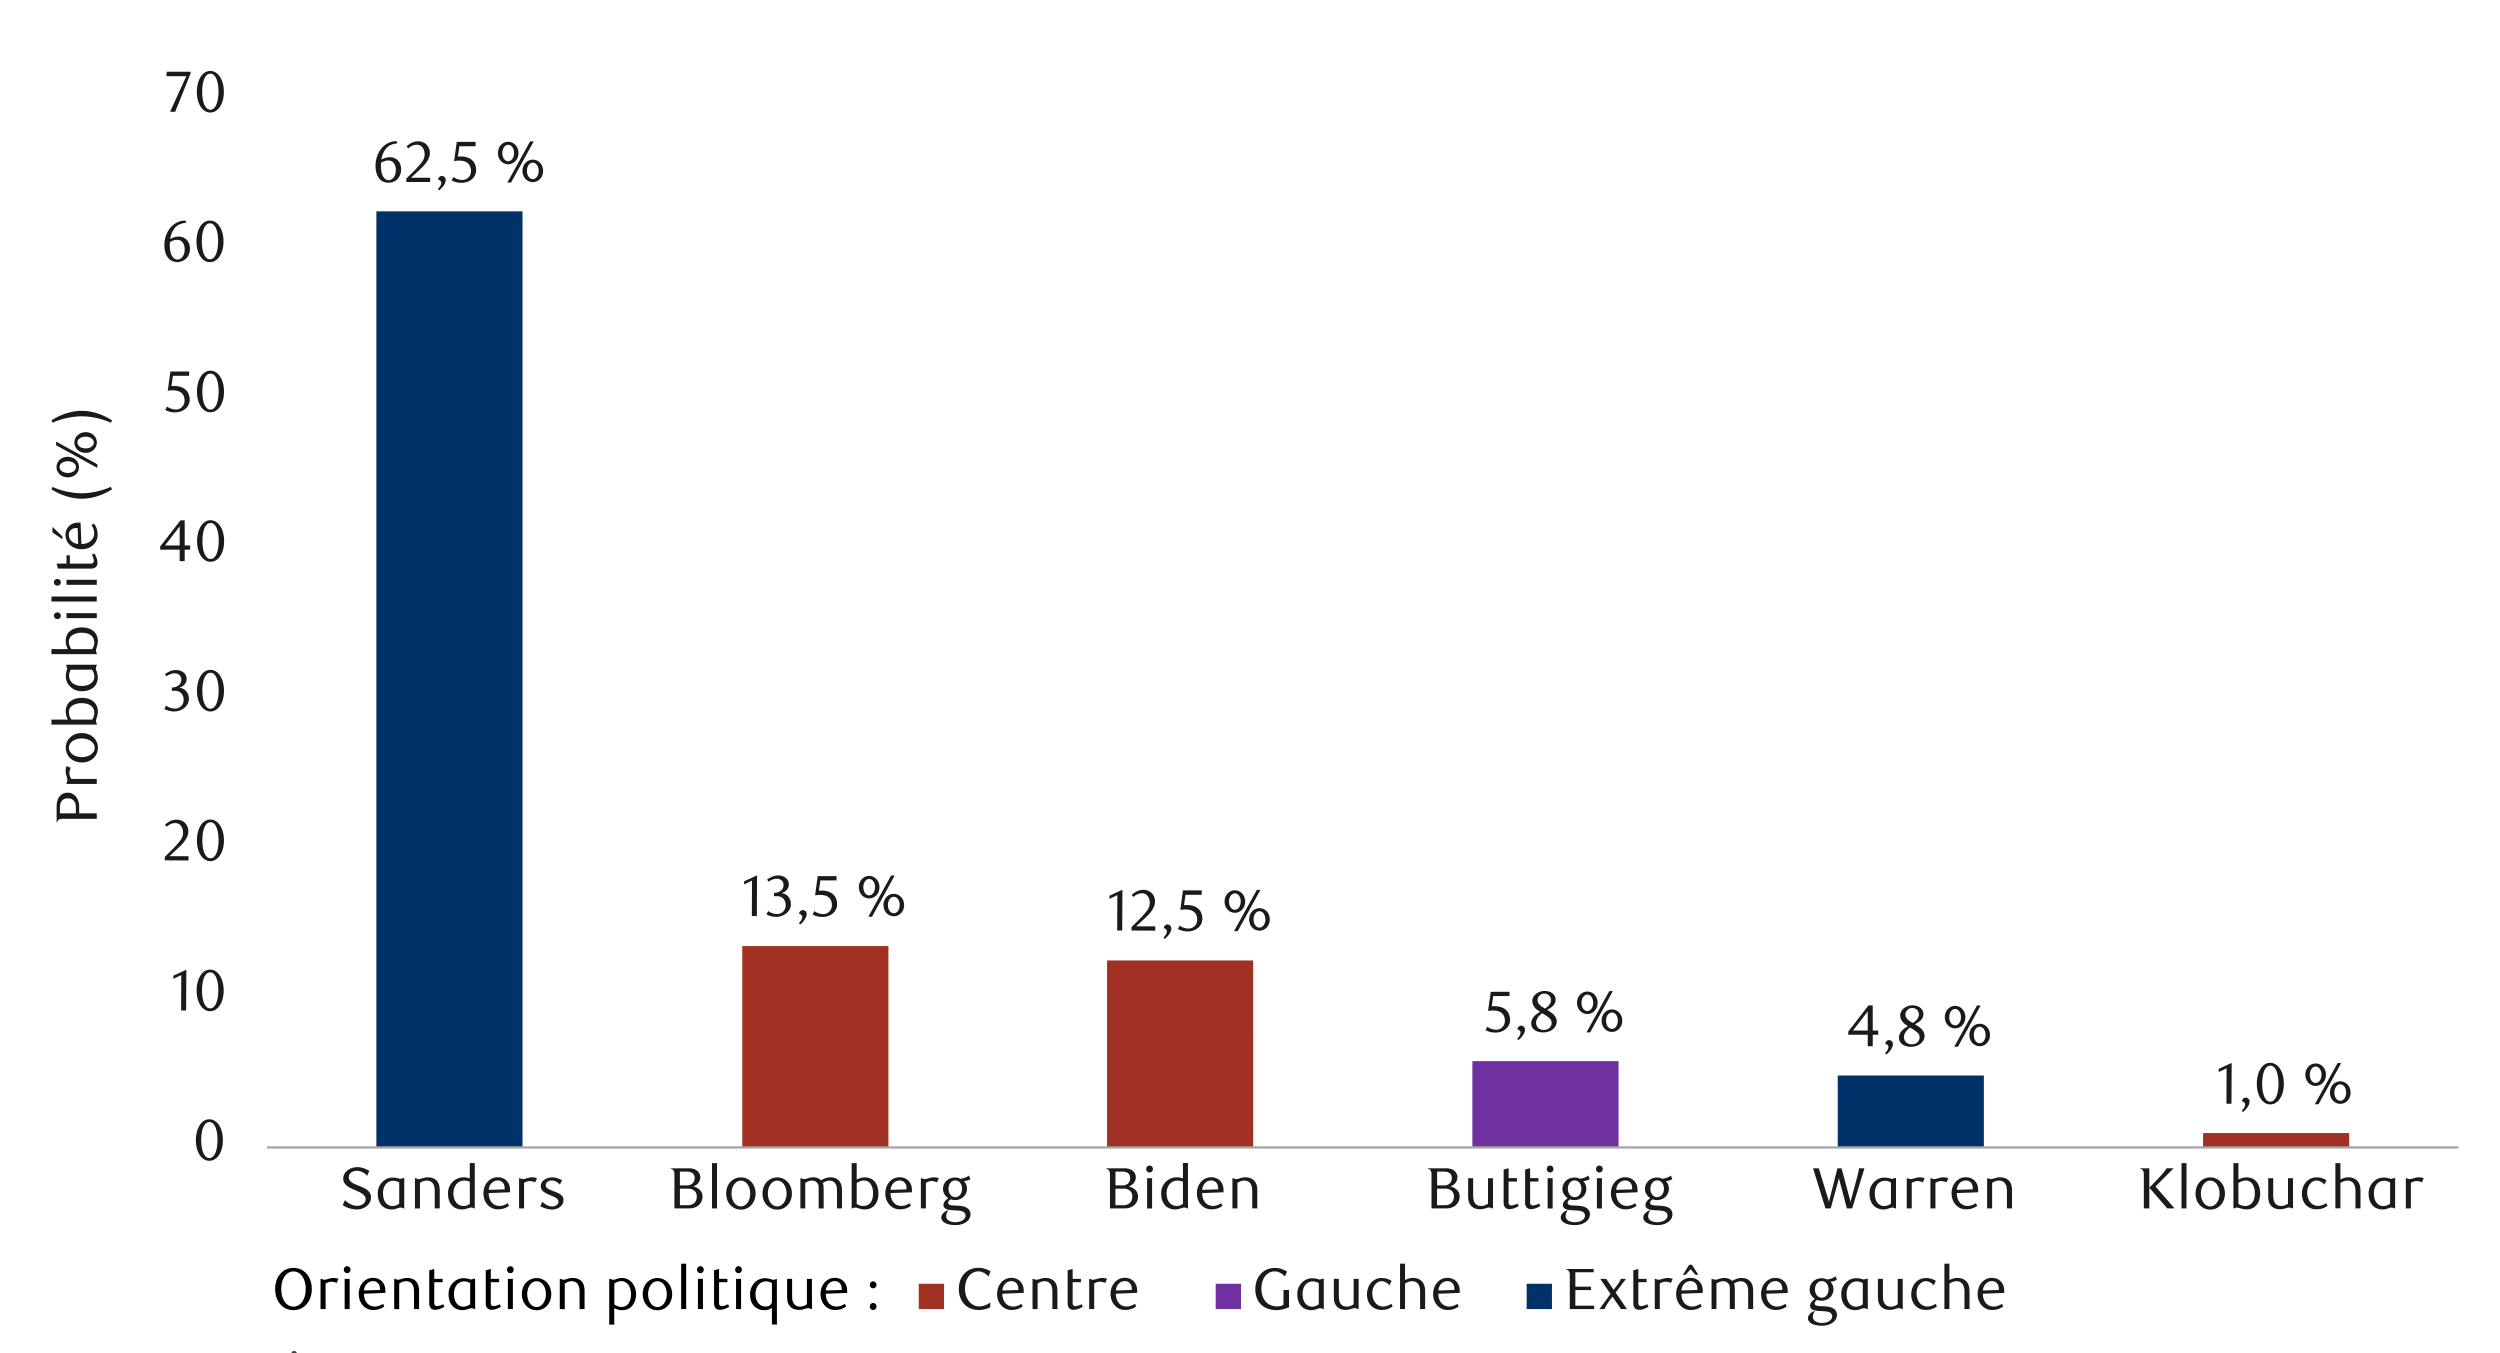 <svg id="Layer_1" data-name="Layer 1" xmlns="http://www.w3.org/2000/svg" viewBox="0 0 1460 790"><defs><style>.cls-1{fill:#a03123;}.cls-2{fill:#7030a0;}.cls-3{fill:#003168;}.cls-4{fill:#a6a6a6;}.cls-5{fill:#1a1a1a;}</style></defs><title>5-fr</title><path class="cls-1" d="M518.84,552.5H433.49V670.1h85.35Zm213,8.4H646.52V670.1h85.34Zm640.08,100.8H1286.6v8.4h85.34Z"/><rect class="cls-2" x="859.88" y="619.7" width="85.34" height="50.4"/><rect class="cls-3" x="1073.24" y="628.1" width="85.34" height="42"/><rect class="cls-3" x="219.8" y="123.43" width="85.34" height="546.67"/><rect class="cls-4" x="155.96" y="669.43" width="1279.82" height="1.34"/><path class="cls-5" d="M1300.24,644.57l.1-20.71-4.62,2.21v-1.84l7.58-3.5-.14,23.84Z"/><path class="cls-5" d="M1309.15,648.61a6.83,6.83,0,0,0,1.44-1.78,3.82,3.82,0,0,0,.56-1.79,1.62,1.62,0,0,0-.44-1.1,2.26,2.26,0,0,0-1.26-.67l-.1-.27a2.21,2.21,0,0,1,2.18-2,2.31,2.31,0,0,1,2.21,2.41,4.26,4.26,0,0,1-.34,1.6,9.64,9.64,0,0,1-.87,1.6,12.13,12.13,0,0,1-1.21,1.51,13.8,13.8,0,0,1-1.36,1.31Z"/><path class="cls-5" d="M1333.76,632.89a18.92,18.92,0,0,1-.59,4.86,13.22,13.22,0,0,1-1.66,3.84,8.3,8.3,0,0,1-2.51,2.5,6,6,0,0,1-3.18.88,5.73,5.73,0,0,1-3.12-.9,8.19,8.19,0,0,1-2.47-2.5,13,13,0,0,1-1.65-3.82,18.37,18.37,0,0,1-.59-4.83,19,19,0,0,1,.59-4.9,13.9,13.9,0,0,1,1.63-3.88,7.91,7.91,0,0,1,2.47-2.54,5.84,5.84,0,0,1,3.14-.9,5.91,5.91,0,0,1,3.18.9,8.34,8.34,0,0,1,2.51,2.54,13.35,13.35,0,0,1,1.66,3.86A19.28,19.28,0,0,1,1333.76,632.89Zm-3.13.05a27.3,27.3,0,0,0-.3-4.18,15.34,15.34,0,0,0-.9-3.37,6.25,6.25,0,0,0-1.48-2.23,3.09,3.09,0,0,0-4.15,0,6.25,6.25,0,0,0-1.48,2.21,14.08,14.08,0,0,0-.9,3.33,28.13,28.13,0,0,0,0,8.33,13.55,13.55,0,0,0,.92,3.34,6.39,6.39,0,0,0,1.49,2.21,3,3,0,0,0,2,.79,3,3,0,0,0,2.06-.79,6.15,6.15,0,0,0,1.5-2.21,15.16,15.16,0,0,0,.9-3.32A26.46,26.46,0,0,0,1330.63,632.94Z"/><path class="cls-5" d="M1358.34,627.63a7.12,7.12,0,0,1-.47,2.64,6.6,6.6,0,0,1-1.29,2.07,5.9,5.9,0,0,1-1.91,1.36,5.7,5.7,0,0,1-4.67,0,6.08,6.08,0,0,1-1.9-1.36,6.4,6.4,0,0,1-1.28-2.07,7.12,7.12,0,0,1-.48-2.64,7,7,0,0,1,.48-2.63,6.34,6.34,0,0,1,1.28-2.08,6.24,6.24,0,0,1,1.9-1.36,5.81,5.81,0,0,1,4.67,0,6.05,6.05,0,0,1,1.91,1.36,6.53,6.53,0,0,1,1.29,2.08A7,7,0,0,1,1358.34,627.63Zm-2.58,0a6.57,6.57,0,0,0-.26-1.88,5.13,5.13,0,0,0-.71-1.53,3.47,3.47,0,0,0-1.09-1,2.61,2.61,0,0,0-2.68,0,3.37,3.37,0,0,0-1.09,1,5.42,5.42,0,0,0-.73,1.53,6.23,6.23,0,0,0-.27,1.88,6.7,6.7,0,0,0,.25,1.89,5.39,5.39,0,0,0,.71,1.53,3.58,3.58,0,0,0,1.09,1,2.64,2.64,0,0,0,1.38.37,2.56,2.56,0,0,0,1.34-.37,3.58,3.58,0,0,0,1.09-1,5.13,5.13,0,0,0,.71-1.53A6.69,6.69,0,0,0,1355.76,627.63ZM1354,644.91h-2.14l13.29-24.08h2.11Zm18.74-6.84a7.12,7.12,0,0,1-.48,2.64,6.6,6.6,0,0,1-1.29,2.07,6,6,0,0,1-1.91,1.36,5.47,5.47,0,0,1-2.31.49,5.7,5.7,0,0,1-2.36-.49,5.83,5.83,0,0,1-1.92-1.36,6.25,6.25,0,0,1-1.29-2.07,7.12,7.12,0,0,1-.48-2.64,7,7,0,0,1,.48-2.63,6.2,6.2,0,0,1,1.29-2.08,5.83,5.83,0,0,1,1.92-1.36,5.7,5.7,0,0,1,2.36-.49,5.47,5.47,0,0,1,2.31.49,6,6,0,0,1,1.91,1.36,6.53,6.53,0,0,1,1.29,2.08A7,7,0,0,1,1372.73,638.07Zm-2.59,0a6.35,6.35,0,0,0-.26-1.89,5.66,5.66,0,0,0-.71-1.53,3.47,3.47,0,0,0-1.1-1,2.6,2.6,0,0,0-1.35-.38,2.65,2.65,0,0,0-1.38.38,3.44,3.44,0,0,0-1.09,1,5.39,5.39,0,0,0-.72,1.53,7,7,0,0,0,0,3.78,5.15,5.15,0,0,0,.72,1.53,3.47,3.47,0,0,0,1.09,1,2.64,2.64,0,0,0,1.38.37,2.59,2.59,0,0,0,1.35-.37,3.5,3.5,0,0,0,1.1-1,5.39,5.39,0,0,0,.71-1.53A6.35,6.35,0,0,0,1370.14,638.07Z"/><path class="cls-5" d="M652.43,543.43l.1-20.71-4.62,2.21V523.1l7.58-3.5-.13,23.83Z"/><path class="cls-5" d="M660.8,543.43v-2l4.48-4.45a43.81,43.81,0,0,0,4.51-5.09,7.68,7.68,0,0,0,1.68-4.54,7.81,7.81,0,0,0-.32-2.26,6.07,6.07,0,0,0-.9-1.8,4.23,4.23,0,0,0-1.41-1.19,4.17,4.17,0,0,0-1.89-.42,6.26,6.26,0,0,0-2.75.59,8.7,8.7,0,0,0-2.28,1.58l-1-1.22a13.34,13.34,0,0,1,3.27-2.22,8.48,8.48,0,0,1,3.6-.74,6.94,6.94,0,0,1,2.62.49,6.42,6.42,0,0,1,3.58,3.53,6.8,6.8,0,0,1,.53,2.74,7.68,7.68,0,0,1-.59,3,14.07,14.07,0,0,1-1.47,2.63,19.31,19.31,0,0,1-1.83,2.22c-.65.67-1.23,1.24-1.75,1.71l-5.37,5h11.15v2.51Z"/><path class="cls-5" d="M679.46,547.48a6.91,6.91,0,0,0,1.45-1.79,3.79,3.79,0,0,0,.56-1.78,1.61,1.61,0,0,0-.45-1.11,2.19,2.19,0,0,0-1.25-.66l-.1-.27a2.07,2.07,0,0,1,.74-1.43,2.19,2.19,0,0,1,1.43-.55,2.26,2.26,0,0,1,1.5.63,2.28,2.28,0,0,1,.71,1.79,4.11,4.11,0,0,1-.34,1.6,8.88,8.88,0,0,1-.87,1.59,12.12,12.12,0,0,1-1.2,1.52c-.46.48-.91.92-1.36,1.31Z"/><path class="cls-5" d="M701.8,522.55h-9.45l-.89,6,.75,0H693a11.8,11.8,0,0,1,4.47.74,7.74,7.74,0,0,1,2.82,1.91,6.69,6.69,0,0,1,1.46,2.57,9.23,9.23,0,0,1,.43,2.73,6.65,6.65,0,0,1-.7,3.08,7.26,7.26,0,0,1-1.87,2.35,8.63,8.63,0,0,1-2.72,1.49,10,10,0,0,1-3.25.53,13.72,13.72,0,0,1-2.77-.29,11.72,11.72,0,0,1-3-1.17l1.06-1.94a9,9,0,0,0,5.27,1.73,4.65,4.65,0,0,0,1.81-.37,5,5,0,0,0,1.6-1,5.13,5.13,0,0,0,1.12-1.64,5,5,0,0,0,.43-2.11,6.43,6.43,0,0,0-.61-3,5.17,5.17,0,0,0-1.58-1.86,6,6,0,0,0-2.21-.93,12.27,12.27,0,0,0-2.47-.26,13.3,13.3,0,0,0-1.55.09c-.51.05-1,.12-1.41.18L690.82,520h11Z"/><path class="cls-5" d="M727.16,526.5a7.23,7.23,0,0,1-.47,2.63,6.53,6.53,0,0,1-1.29,2.08,5.83,5.83,0,0,1-1.92,1.36,5.55,5.55,0,0,1-2.32.49,5.61,5.61,0,0,1-2.34-.49,6.08,6.08,0,0,1-1.9-1.36,6.34,6.34,0,0,1-1.28-2.08,7,7,0,0,1-.48-2.63,7.12,7.12,0,0,1,.48-2.64,6.4,6.4,0,0,1,1.28-2.07,6.08,6.08,0,0,1,1.9-1.36,5.61,5.61,0,0,1,2.34-.49,5.55,5.55,0,0,1,2.32.49,5.83,5.83,0,0,1,1.92,1.36,6.6,6.6,0,0,1,1.29,2.07A7.33,7.33,0,0,1,727.16,526.5Zm-2.58,0a6.69,6.69,0,0,0-.26-1.89,5.13,5.13,0,0,0-.71-1.53,3.58,3.58,0,0,0-1.09-1,2.61,2.61,0,0,0-2.68,0,3.47,3.47,0,0,0-1.09,1,5.42,5.42,0,0,0-.73,1.53,6.35,6.35,0,0,0-.27,1.89,6.7,6.7,0,0,0,.25,1.89,5.66,5.66,0,0,0,.71,1.53,3.55,3.55,0,0,0,1.09,1,2.65,2.65,0,0,0,1.38.38,2.57,2.57,0,0,0,1.34-.38,3.55,3.55,0,0,0,1.09-1,5.37,5.37,0,0,0,.71-1.53A6.69,6.69,0,0,0,724.58,526.5Zm-1.77,17.27h-2.14L734,519.7h2.11Zm18.73-6.83a7,7,0,0,1-.47,2.63,6.53,6.53,0,0,1-1.29,2.08,6.17,6.17,0,0,1-1.91,1.36,5.63,5.63,0,0,1-2.31.49,5.83,5.83,0,0,1-2.36-.49,6,6,0,0,1-1.92-1.36,6.38,6.38,0,0,1-1.3-2.08,7.62,7.62,0,0,1,0-5.27,6.44,6.44,0,0,1,1.3-2.07,5.83,5.83,0,0,1,1.92-1.36,5.68,5.68,0,0,1,2.36-.5,5.48,5.48,0,0,1,2.31.5,6,6,0,0,1,1.91,1.36,6.6,6.6,0,0,1,1.29,2.07A7.08,7.08,0,0,1,741.54,536.94Zm-2.58,0a6.7,6.7,0,0,0-.25-1.89,5.69,5.69,0,0,0-.72-1.53,3.5,3.5,0,0,0-1.1-1,2.59,2.59,0,0,0-1.35-.37,2.64,2.64,0,0,0-1.38.37,3.47,3.47,0,0,0-1.09,1,5.15,5.15,0,0,0-.72,1.53,6.69,6.69,0,0,0-.26,1.89,6.57,6.57,0,0,0,.26,1.88,5.15,5.15,0,0,0,.72,1.53,3.37,3.37,0,0,0,1.09,1,2.64,2.64,0,0,0,1.38.37,2.59,2.59,0,0,0,1.35-.37,3.39,3.39,0,0,0,1.1-1,5.69,5.69,0,0,0,.72-1.53A6.58,6.58,0,0,0,739,536.94Z"/><path class="cls-5" d="M439.07,535l.1-20.71-4.62,2.21V514.7l7.58-3.5L442,535Z"/><path class="cls-5" d="M456.31,521.6a6,6,0,0,1,2.28.63,5.64,5.64,0,0,1,1.75,1.39,6.42,6.42,0,0,1,1.14,2,7.2,7.2,0,0,1,.41,2.45,6.09,6.09,0,0,1-.72,2.91,7.9,7.9,0,0,1-1.9,2.34,9,9,0,0,1-2.76,1.57,9.58,9.58,0,0,1-3.23.56,13.21,13.21,0,0,1-2.67-.29,10.84,10.84,0,0,1-3-1.17l1-1.94a9.11,9.11,0,0,0,5.3,1.73,4.65,4.65,0,0,0,1.84-.37,5.22,5.22,0,0,0,1.58-1,4.83,4.83,0,0,0,1.11-1.6,5.19,5.19,0,0,0,.4-2.09,6.22,6.22,0,0,0-.4-2.33,4.84,4.84,0,0,0-1.09-1.68,4.38,4.38,0,0,0-1.62-1,5.66,5.66,0,0,0-2-.34H452v-1.9a6.81,6.81,0,0,0,4-1.26,4.09,4.09,0,0,0,1.57-3.47,3.26,3.26,0,0,0-1.11-2.55,3.84,3.84,0,0,0-2.67-1,7.31,7.31,0,0,0-2.51.43,11.14,11.14,0,0,0-2.45,1.31l-.82-1.29a15.29,15.29,0,0,1,3.1-1.74,8.46,8.46,0,0,1,3.26-.64,7.83,7.83,0,0,1,2.54.39,6.26,6.26,0,0,1,2,1.07,4.86,4.86,0,0,1,1.29,1.63,4.74,4.74,0,0,1,.47,2.11,4.81,4.81,0,0,1-.34,1.83,5.29,5.29,0,0,1-.92,1.47,5.61,5.61,0,0,1-1.36,1.1A10.65,10.65,0,0,1,456.31,521.6Z"/><path class="cls-5" d="M466.51,539.08a6.84,6.84,0,0,0,1.44-1.79,3.7,3.7,0,0,0,.57-1.78,1.61,1.61,0,0,0-.45-1.11,2.19,2.19,0,0,0-1.25-.66l-.11-.27a2.12,2.12,0,0,1,.75-1.43,2.19,2.19,0,0,1,1.43-.55,2.26,2.26,0,0,1,1.5.63,2.28,2.28,0,0,1,.71,1.79,4.11,4.11,0,0,1-.34,1.6,9.55,9.55,0,0,1-.87,1.59,12.89,12.89,0,0,1-1.2,1.52c-.46.48-.91.92-1.36,1.31Z"/><path class="cls-5" d="M488.54,514.15h-9.45l-.88,6,.74-.05h.75a11.8,11.8,0,0,1,4.47.74,7.74,7.74,0,0,1,2.82,1.91,6.75,6.75,0,0,1,1.47,2.56,9.66,9.66,0,0,1,.42,2.74,6.65,6.65,0,0,1-.7,3.08,7.13,7.13,0,0,1-1.87,2.35,8.52,8.52,0,0,1-2.72,1.49,10,10,0,0,1-3.24.53,13.57,13.57,0,0,1-2.77-.29,11.64,11.64,0,0,1-3.05-1.17l1.06-1.94a9,9,0,0,0,5.27,1.73,4.7,4.7,0,0,0,1.82-.37,4.87,4.87,0,0,0,1.59-1.06,5.08,5.08,0,0,0,1.55-3.74,6.43,6.43,0,0,0-.61-3,5.17,5.17,0,0,0-1.58-1.86,5.9,5.9,0,0,0-2.21-.93,12.27,12.27,0,0,0-2.47-.26,13.13,13.13,0,0,0-1.54.09c-.51.05-1,.12-1.41.18l1.56-11.22h11Z"/><path class="cls-5" d="M513.6,518.1a7,7,0,0,1-.48,2.63,6.34,6.34,0,0,1-1.28,2.08,6,6,0,0,1-1.92,1.36,5.78,5.78,0,0,1-4.66,0,6,6,0,0,1-1.9-1.36,6.53,6.53,0,0,1-1.29-2.08,7,7,0,0,1-.47-2.63,7.12,7.12,0,0,1,.47-2.64,6.6,6.6,0,0,1,1.29-2.07,6,6,0,0,1,1.9-1.36,5.78,5.78,0,0,1,4.66,0,6,6,0,0,1,1.92,1.36,6.4,6.4,0,0,1,1.28,2.07A7.12,7.12,0,0,1,513.6,518.1Zm-2.58,0a6.69,6.69,0,0,0-.26-1.89,5.39,5.39,0,0,0-.71-1.53,3.58,3.58,0,0,0-1.09-1,2.63,2.63,0,0,0-2.69,0,3.58,3.58,0,0,0-1.09,1,5.71,5.71,0,0,0-.73,1.53,6.35,6.35,0,0,0-.27,1.89,6.69,6.69,0,0,0,.26,1.89,5.37,5.37,0,0,0,.71,1.53,3.55,3.55,0,0,0,1.09,1,2.65,2.65,0,0,0,1.38.38,2.59,2.59,0,0,0,1.34-.38,3.55,3.55,0,0,0,1.09-1,5.66,5.66,0,0,0,.71-1.53A6.69,6.69,0,0,0,511,518.1Zm-1.77,17.27H507.1l13.3-24.07h2.11ZM528,528.54a7.23,7.23,0,0,1-.47,2.63,6.38,6.38,0,0,1-1.3,2.08,6.12,6.12,0,0,1-1.9,1.36,5.7,5.7,0,0,1-2.31.49,5.91,5.91,0,0,1-2.37-.49,6.21,6.21,0,0,1-1.92-1.36,6.53,6.53,0,0,1-1.29-2.08,7.62,7.62,0,0,1,0-5.27,6.6,6.6,0,0,1,1.29-2.07,6,6,0,0,1,1.92-1.36A5.76,5.76,0,0,1,522,522a5.55,5.55,0,0,1,2.31.5,6,6,0,0,1,1.9,1.36,6.44,6.44,0,0,1,1.3,2.07A7.29,7.29,0,0,1,528,528.54Zm-2.58,0a6.69,6.69,0,0,0-.26-1.89,5.15,5.15,0,0,0-.72-1.53,3.47,3.47,0,0,0-1.09-1,2.59,2.59,0,0,0-1.35-.37,2.64,2.64,0,0,0-1.38.37,3.5,3.5,0,0,0-1.1,1,5.39,5.39,0,0,0-.71,1.53,6.35,6.35,0,0,0-.26,1.89,6.24,6.24,0,0,0,.26,1.88,5.39,5.39,0,0,0,.71,1.53,3.39,3.39,0,0,0,1.1,1,2.64,2.64,0,0,0,1.38.37,2.59,2.59,0,0,0,1.35-.37,3.37,3.37,0,0,0,1.09-1,5.15,5.15,0,0,0,.72-1.53A6.57,6.57,0,0,0,525.4,528.54Z"/><path class="cls-5" d="M881.53,581.69h-9.45l-.89,5.95.75,0h.75a11.8,11.8,0,0,1,4.47.74,7.74,7.74,0,0,1,2.82,1.91,6.66,6.66,0,0,1,1.46,2.56,9.35,9.35,0,0,1,.43,2.74,6.78,6.78,0,0,1-.7,3.08A7.12,7.12,0,0,1,879.3,601a8.46,8.46,0,0,1-2.72,1.5,10,10,0,0,1-3.25.53,13.64,13.64,0,0,1-2.77-.29,11.59,11.59,0,0,1-3-1.17l1.05-1.94a9,9,0,0,0,5.27,1.73,4.66,4.66,0,0,0,1.82-.37,4.91,4.91,0,0,0,1.6-1.06,5.14,5.14,0,0,0,1.12-1.63,5,5,0,0,0,.43-2.11,6.63,6.63,0,0,0-.61-3,5.15,5.15,0,0,0-1.59-1.85,5.84,5.84,0,0,0-2.21-.93,12.1,12.1,0,0,0-2.46-.26,13.3,13.3,0,0,0-1.55.09q-.76.08-1.41.18l1.57-11.22h11Z"/><path class="cls-5" d="M886,606.62a6.84,6.84,0,0,0,1.44-1.79A3.68,3.68,0,0,0,888,603a1.59,1.59,0,0,0-.44-1.1,2.19,2.19,0,0,0-1.26-.66l-.1-.28a2.12,2.12,0,0,1,.75-1.42,2.14,2.14,0,0,1,1.43-.55,2.22,2.22,0,0,1,1.49.63,2.26,2.26,0,0,1,.72,1.79,4.21,4.21,0,0,1-.34,1.59,9.25,9.25,0,0,1-.87,1.6,12,12,0,0,1-1.21,1.52,16.57,16.57,0,0,1-1.36,1.31Z"/><path class="cls-5" d="M899.4,590.84c-.48-.3-1-.62-1.51-1a7.72,7.72,0,0,1-1.46-1.29,6.74,6.74,0,0,1-1.1-1.72,5.54,5.54,0,0,1-.44-2.29,4.52,4.52,0,0,1,.6-2.28,6.11,6.11,0,0,1,1.58-1.83,7.91,7.91,0,0,1,4.94-1.7,8.62,8.62,0,0,1,2.54.35,6.29,6.29,0,0,1,2.05,1,5.13,5.13,0,0,1,1.38,1.63,4.48,4.48,0,0,1,.51,2.14,4.43,4.43,0,0,1-.4,1.94,5.77,5.77,0,0,1-1.06,1.55,9.83,9.83,0,0,1-1.58,1.29c-.61.4-1.25.79-1.91,1.17l.68.41,1.76,1.17a9,9,0,0,1,1.58,1.36,6.83,6.83,0,0,1,1.13,1.72,5.13,5.13,0,0,1,.45,2.21,5,5,0,0,1-.62,2.4,6.42,6.42,0,0,1-1.66,2,8.5,8.5,0,0,1-2.49,1.36,9.25,9.25,0,0,1-3.1.51,10.74,10.74,0,0,1-2.7-.33,6.81,6.81,0,0,1-2.24-1A4.89,4.89,0,0,1,894.8,600a4.73,4.73,0,0,1-.56-2.33,5.14,5.14,0,0,1,.55-2.44,7.24,7.24,0,0,1,1.34-1.87,10.55,10.55,0,0,1,1.68-1.42C898.39,591.55,898.92,591.18,899.4,590.84Zm1.2.88a13.78,13.78,0,0,0-1.32,1.14,8,8,0,0,0-1.14,1.35,6.88,6.88,0,0,0-.79,1.49,4.57,4.57,0,0,0,0,3.15,4.27,4.27,0,0,0,.85,1.36,4,4,0,0,0,1.4.93,5.07,5.07,0,0,0,1.95.34,5.27,5.27,0,0,0,2-.34,4.31,4.31,0,0,0,1.44-.93,3.75,3.75,0,0,0,.88-1.36,4.29,4.29,0,0,0,.29-1.58,3.76,3.76,0,0,0-1.46-2.79c-.34-.3-.7-.58-1.07-.85s-.75-.53-1.12-.77-.73-.45-1.06-.64Zm1.67-2.75a8.49,8.49,0,0,0,1.31-.9,7.29,7.29,0,0,0,1.12-1.17,6,6,0,0,0,.78-1.36,4,4,0,0,0,.29-1.5,3.84,3.84,0,0,0-.82-2.38,3.53,3.53,0,0,0-1.24-1,3.79,3.79,0,0,0-1.75-.39,3.83,3.83,0,0,0-2.82,1.08,3.71,3.71,0,0,0-1.19,2.86,2.92,2.92,0,0,0,.34,1.44,5.36,5.36,0,0,0,.87,1.18,6.83,6.83,0,0,0,1.2,1c.46.3.91.58,1.36.85Z"/><path class="cls-5" d="M933,585.64a7.23,7.23,0,0,1-.47,2.63,6.53,6.53,0,0,1-1.29,2.08,6,6,0,0,1-1.92,1.36,5.55,5.55,0,0,1-2.32.49,5.61,5.61,0,0,1-2.34-.49,6.24,6.24,0,0,1-1.9-1.36,6.34,6.34,0,0,1-1.28-2.08,7,7,0,0,1-.48-2.63,7.12,7.12,0,0,1,.48-2.64,6.4,6.4,0,0,1,1.28-2.07,6.08,6.08,0,0,1,1.9-1.36,5.61,5.61,0,0,1,2.34-.49,5.55,5.55,0,0,1,2.32.49,5.83,5.83,0,0,1,1.92,1.36,6.6,6.6,0,0,1,1.29,2.07A7.33,7.33,0,0,1,933,585.64Zm-2.58,0a6.69,6.69,0,0,0-.26-1.89,5.13,5.13,0,0,0-.71-1.53,3.58,3.58,0,0,0-1.09-1,2.61,2.61,0,0,0-2.68,0,3.47,3.47,0,0,0-1.09,1,5.42,5.42,0,0,0-.73,1.53,6,6,0,0,0-.28,1.89,6.57,6.57,0,0,0,.26,1.88,5.39,5.39,0,0,0,.71,1.53,3.47,3.47,0,0,0,1.09,1,2.65,2.65,0,0,0,1.38.38,2.57,2.57,0,0,0,1.34-.38,3.47,3.47,0,0,0,1.09-1,5.13,5.13,0,0,0,.71-1.53A6.57,6.57,0,0,0,930.42,585.64Zm-1.77,17.27h-2.14l13.29-24.07h2.11Zm18.73-6.83a7,7,0,0,1-.47,2.63,6.38,6.38,0,0,1-1.29,2.07,5.85,5.85,0,0,1-1.91,1.36,5.48,5.48,0,0,1-2.31.5,5.89,5.89,0,0,1-4.28-1.86,6.06,6.06,0,0,1-1.29-2.07,7.47,7.47,0,0,1,0-5.27,6.15,6.15,0,0,1,1.29-2.07,5.89,5.89,0,0,1,4.28-1.86,5.48,5.48,0,0,1,2.31.5,5.85,5.85,0,0,1,1.91,1.36,6.48,6.48,0,0,1,1.29,2.07A7.08,7.08,0,0,1,947.38,596.08Zm-2.58,0a6.35,6.35,0,0,0-.26-1.89,5.39,5.39,0,0,0-.71-1.53,3.5,3.5,0,0,0-1.1-1,2.59,2.59,0,0,0-1.35-.37,2.64,2.64,0,0,0-1.38.37,3.47,3.47,0,0,0-1.09,1,5.15,5.15,0,0,0-.72,1.53,7,7,0,0,0,0,3.77,5.15,5.15,0,0,0,.72,1.53,3.47,3.47,0,0,0,1.09,1,2.64,2.64,0,0,0,1.38.37,2.59,2.59,0,0,0,1.35-.37,3.5,3.5,0,0,0,1.1-1,5.39,5.39,0,0,0,.71-1.53A6.33,6.33,0,0,0,944.8,596.08Z"/><path class="cls-5" d="M1093.68,604.27V611h-2.92v-6.7h-11.39v-1.84l11.83-15.3h2.48v14.69h3.2v2.45Zm-2.92-13.6-8.6,11.15h8.6Z"/><path class="cls-5" d="M1100.86,615a6.63,6.63,0,0,0,1.44-1.78,3.71,3.71,0,0,0,.56-1.79,1.57,1.57,0,0,0-.44-1.1,2.26,2.26,0,0,0-1.26-.67l-.1-.27a2.14,2.14,0,0,1,.75-1.43,2.18,2.18,0,0,1,1.43-.54,2.31,2.31,0,0,1,2.21,2.41,4.22,4.22,0,0,1-.34,1.6,9.25,9.25,0,0,1-.87,1.6,11.28,11.28,0,0,1-1.21,1.51,13.8,13.8,0,0,1-1.36,1.31Z"/><path class="cls-5" d="M1114.24,599.24c-.47-.3-1-.63-1.51-1a7.72,7.72,0,0,1-1.46-1.29,7,7,0,0,1-1.1-1.72,5.57,5.57,0,0,1-.44-2.29,4.52,4.52,0,0,1,.6-2.28,6.15,6.15,0,0,1,1.58-1.84,8.15,8.15,0,0,1,2.27-1.24,8,8,0,0,1,2.68-.46,8.6,8.6,0,0,1,2.53.36,6.1,6.1,0,0,1,2,1,5,5,0,0,1,1.38,1.63,4.45,4.45,0,0,1,.51,2.14,4.6,4.6,0,0,1-.39,1.94,6,6,0,0,1-1.07,1.55,9.41,9.41,0,0,1-1.58,1.29c-.61.39-1.25.78-1.91,1.17l.68.41c.59.38,1.17.77,1.76,1.17a8.64,8.64,0,0,1,1.58,1.36,7,7,0,0,1,1.14,1.72,5.25,5.25,0,0,1,.44,2.21,5,5,0,0,1-.61,2.39,6.34,6.34,0,0,1-1.67,2,8.27,8.27,0,0,1-2.49,1.36,9.21,9.21,0,0,1-3.1.51,10.74,10.74,0,0,1-2.7-.32,6.71,6.71,0,0,1-2.24-1,5,5,0,0,1-1.53-1.66,4.75,4.75,0,0,1-.56-2.33,5.3,5.3,0,0,1,.55-2.45,7.86,7.86,0,0,1,1.34-1.87,11,11,0,0,1,1.68-1.41C1113.23,599.94,1113.77,599.58,1114.24,599.24Zm1.2.88a13.78,13.78,0,0,0-1.32,1.14,9.52,9.52,0,0,0-1.14,1.34,6.7,6.7,0,0,0-.78,1.5,4.3,4.3,0,0,0-.29,1.56,4.26,4.26,0,0,0,.29,1.58,4,4,0,0,0,2.24,2.3,5.32,5.32,0,0,0,2,.34,5.46,5.46,0,0,0,2-.34,4.23,4.23,0,0,0,1.44-.94,3.82,3.82,0,0,0,.89-1.36,4.47,4.47,0,0,0,.29-1.58,3.81,3.81,0,0,0-1.47-2.79c-.34-.29-.69-.57-1.07-.85s-.75-.52-1.12-.76-.73-.45-1-.65Zm1.67-2.75a7.91,7.91,0,0,0,1.31-.91,7.29,7.29,0,0,0,1.12-1.17,5.63,5.63,0,0,0,.78-1.36,4,4,0,0,0,.29-1.49,3.82,3.82,0,0,0-.82-2.38,3.56,3.56,0,0,0-1.24-1,4.17,4.17,0,0,0-4.57.7,3.71,3.71,0,0,0-1.19,2.86,3,3,0,0,0,.34,1.44,5.39,5.39,0,0,0,.87,1.17,6.22,6.22,0,0,0,1.21,1c.45.29.9.58,1.36.85Z"/><path class="cls-5" d="M1147.78,594a7.08,7.08,0,0,1-.48,2.64,6.15,6.15,0,0,1-1.29,2.07,5.9,5.9,0,0,1-1.91,1.36,5.63,5.63,0,0,1-2.32.5,5.55,5.55,0,0,1-2.34-.5,5.86,5.86,0,0,1-1.9-1.36,6.48,6.48,0,0,1-1.29-2.07,7.62,7.62,0,0,1,0-5.27,6.38,6.38,0,0,1,1.29-2.07,5.89,5.89,0,0,1,1.9-1.37,5.7,5.7,0,0,1,2.34-.49,5.78,5.78,0,0,1,2.32.49,5.93,5.93,0,0,1,1.91,1.37,6.06,6.06,0,0,1,1.29,2.07A7,7,0,0,1,1147.78,594Zm-2.59,0a6.58,6.58,0,0,0-.25-1.88,5.15,5.15,0,0,0-.72-1.53,3.34,3.34,0,0,0-1.08-1,2.63,2.63,0,0,0-2.69,0,3.47,3.47,0,0,0-1.09,1,5.71,5.71,0,0,0-.73,1.53,6.23,6.23,0,0,0-.27,1.88,6.7,6.7,0,0,0,.25,1.89,5.15,5.15,0,0,0,.72,1.53,3.47,3.47,0,0,0,1.09,1,2.68,2.68,0,0,0,2.72,0,3.44,3.44,0,0,0,1.08-1,5.15,5.15,0,0,0,.72-1.53A6.7,6.7,0,0,0,1145.19,594Zm-1.76,17.28h-2.15l13.3-24.08h2.11Zm18.73-6.84a7.12,7.12,0,0,1-.48,2.64,6.25,6.25,0,0,1-1.29,2.07,6,6,0,0,1-1.9,1.36,5.54,5.54,0,0,1-2.31.49,5.75,5.75,0,0,1-2.37-.49,6,6,0,0,1-1.92-1.36,6.6,6.6,0,0,1-1.29-2.07,7.12,7.12,0,0,1-.48-2.64,7,7,0,0,1,.48-2.63,6.53,6.53,0,0,1,1.29-2.08,6,6,0,0,1,1.92-1.36,5.75,5.75,0,0,1,2.37-.49,5.54,5.54,0,0,1,2.31.49,6,6,0,0,1,1.9,1.36,6.2,6.2,0,0,1,1.29,2.08A7,7,0,0,1,1162.16,604.47Zm-2.58,0a6.69,6.69,0,0,0-.26-1.89,5.39,5.39,0,0,0-.72-1.53,3.55,3.55,0,0,0-1.09-1,2.6,2.6,0,0,0-1.35-.38,2.71,2.71,0,0,0-1.39.38,3.55,3.55,0,0,0-1.09,1,5.39,5.39,0,0,0-.72,1.53,7.27,7.27,0,0,0,0,3.78,5.15,5.15,0,0,0,.72,1.53,3.58,3.58,0,0,0,1.09,1,2.71,2.71,0,0,0,1.39.37,2.59,2.59,0,0,0,1.35-.37,3.58,3.58,0,0,0,1.09-1,5.15,5.15,0,0,0,.72-1.53A6.69,6.69,0,0,0,1159.58,604.47Z"/><path class="cls-5" d="M232,83.79a10,10,0,0,0-3.15.61,9.23,9.23,0,0,0-2.23,1.22,7,7,0,0,0-1.49,1.55,15.41,15.41,0,0,0-1,1.58,11.4,11.4,0,0,0-.88,2.12,13.51,13.51,0,0,0-.55,2.37,11.09,11.09,0,0,1,2.6-1.11,9.92,9.92,0,0,1,2.44-.32,6.63,6.63,0,0,1,2.51.48,6,6,0,0,1,2.09,1.39,6.48,6.48,0,0,1,1.41,2.24,8.44,8.44,0,0,1,.51,3,8.26,8.26,0,0,1-.63,3.32A7.43,7.43,0,0,1,232,104.7a7.21,7.21,0,0,1-2.36,1.49,7.58,7.58,0,0,1-2.72.51,7.46,7.46,0,0,1-3-.58,6.18,6.18,0,0,1-2.39-1.8,9,9,0,0,1-1.62-3.11,15.18,15.18,0,0,1-.59-4.47,16.45,16.45,0,0,1,1-5.71,14.13,14.13,0,0,1,2.6-4.52,12,12,0,0,1,3.88-3,11,11,0,0,1,4.81-1.07ZM222.58,95c0,.32-.08.65-.1,1s0,.68,0,1a18.54,18.54,0,0,0,.2,2.82,9,9,0,0,0,.57,2.21,5.73,5.73,0,0,0,1.6,2.41,3.18,3.18,0,0,0,2.1.79,3.3,3.3,0,0,0,1.57-.4,4.09,4.09,0,0,0,1.34-1.13,6.29,6.29,0,0,0,.93-1.81,7.18,7.18,0,0,0,.36-2.34,6.72,6.72,0,0,0-1.21-4.37,3.88,3.88,0,0,0-3.13-1.45,7.51,7.51,0,0,0-2,.29A9.76,9.76,0,0,0,222.58,95Z"/><path class="cls-5" d="M237.3,106.29v-2l4.49-4.45a44.77,44.77,0,0,0,4.51-5.08,7.3,7.3,0,0,0,1.36-6.8,6.13,6.13,0,0,0-.9-1.81,4.17,4.17,0,0,0-1.42-1.19,4.1,4.1,0,0,0-1.88-.42,6.48,6.48,0,0,0-2.76.59,8.46,8.46,0,0,0-2.27,1.59l-1-1.23a13.49,13.49,0,0,1,3.26-2.22,8.56,8.56,0,0,1,3.61-.74,6.94,6.94,0,0,1,2.62.5,6.38,6.38,0,0,1,2.14,1.39,6.51,6.51,0,0,1,1.44,2.14,6.89,6.89,0,0,1,.53,2.73,7.51,7.51,0,0,1-.6,3A13.2,13.2,0,0,1,249,94.85a18.65,18.65,0,0,1-1.83,2.22c-.65.67-1.23,1.24-1.75,1.72l-5.38,5h11.16v2.51Z"/><path class="cls-5" d="M255.7,110.34a6.79,6.79,0,0,0,1.44-1.78,3.71,3.71,0,0,0,.56-1.79,1.56,1.56,0,0,0-.44-1.1A2.26,2.26,0,0,0,256,105l-.1-.27a2.12,2.12,0,0,1,.75-1.43,2.18,2.18,0,0,1,1.43-.54,2.31,2.31,0,0,1,2.21,2.41,4.26,4.26,0,0,1-.34,1.6,9.64,9.64,0,0,1-.87,1.6,12,12,0,0,1-1.21,1.51,15.06,15.06,0,0,1-1.36,1.31Z"/><path class="cls-5" d="M277.73,85.42h-9.45l-.89,6,.75-.05.75,0a11.59,11.59,0,0,1,4.47.75,7.73,7.73,0,0,1,2.82,1.9,6.69,6.69,0,0,1,1.46,2.57,9.25,9.25,0,0,1,.43,2.74,6.61,6.61,0,0,1-.7,3.07,7.26,7.26,0,0,1-1.87,2.35,8.63,8.63,0,0,1-2.72,1.49,9.74,9.74,0,0,1-3.24.53,13.06,13.06,0,0,1-2.78-.29,11.72,11.72,0,0,1-3-1.17l1.06-1.94a8.9,8.9,0,0,0,5.27,1.74,4.67,4.67,0,0,0,1.81-.38,5,5,0,0,0,1.6-1,5.2,5.2,0,0,0,1.12-1.63,5,5,0,0,0,.43-2.11,6.44,6.44,0,0,0-.61-3A5.14,5.14,0,0,0,272.82,95a5.83,5.83,0,0,0-2.21-.94,12.25,12.25,0,0,0-2.47-.25,13.3,13.3,0,0,0-1.55.08c-.51.06-1,.12-1.41.19l1.57-11.22h11Z"/><path class="cls-5" d="M302.79,89.36a7.12,7.12,0,0,1-.48,2.64A6.25,6.25,0,0,1,301,94.07a5.9,5.9,0,0,1-1.91,1.36,5.62,5.62,0,0,1-2.32.49,5.55,5.55,0,0,1-2.34-.49,5.86,5.86,0,0,1-1.9-1.36A6.6,6.6,0,0,1,291.26,92a7.12,7.12,0,0,1-.47-2.64,7,7,0,0,1,.47-2.63,6.53,6.53,0,0,1,1.29-2.08,5.86,5.86,0,0,1,1.9-1.36,5.55,5.55,0,0,1,2.34-.49,5.62,5.62,0,0,1,2.32.49A5.9,5.9,0,0,1,301,84.65a6.2,6.2,0,0,1,1.29,2.08A7,7,0,0,1,302.79,89.36Zm-2.59,0a6.58,6.58,0,0,0-.25-1.88,5.33,5.33,0,0,0-.72-1.54,3.41,3.41,0,0,0-1.08-1,2.57,2.57,0,0,0-2.69,0,3.55,3.55,0,0,0-1.09,1,5.93,5.93,0,0,0-.73,1.54,6.23,6.23,0,0,0-.27,1.88,6.7,6.7,0,0,0,.25,1.89,5.15,5.15,0,0,0,.72,1.53,3.47,3.47,0,0,0,1.09,1,2.68,2.68,0,0,0,2.72,0,3.44,3.44,0,0,0,1.08-1,5.15,5.15,0,0,0,.72-1.53A6.7,6.7,0,0,0,300.2,89.36Zm-1.76,17.27h-2.15l13.3-24.07h2.11Zm18.73-6.83a7.12,7.12,0,0,1-.48,2.64,6.25,6.25,0,0,1-1.29,2.07,6,6,0,0,1-1.9,1.36,5.54,5.54,0,0,1-2.31.49,5.75,5.75,0,0,1-2.37-.49,6,6,0,0,1-1.92-1.36,6.6,6.6,0,0,1-1.29-2.07,7.12,7.12,0,0,1-.48-2.64,7,7,0,0,1,.48-2.63,6.53,6.53,0,0,1,1.29-2.08,6,6,0,0,1,1.92-1.36,5.75,5.75,0,0,1,2.37-.49,5.54,5.54,0,0,1,2.31.49,6,6,0,0,1,1.9,1.36,6.2,6.2,0,0,1,1.29,2.08A7,7,0,0,1,317.17,99.8Zm-2.59,0a6.7,6.7,0,0,0-.25-1.89,5.15,5.15,0,0,0-.72-1.53,3.55,3.55,0,0,0-1.09-1,2.6,2.6,0,0,0-1.35-.38,2.71,2.71,0,0,0-1.39.38,3.55,3.55,0,0,0-1.09,1,5.15,5.15,0,0,0-.72,1.53,7.27,7.27,0,0,0,0,3.78,5.27,5.27,0,0,0,.72,1.53,3.55,3.55,0,0,0,1.09,1,2.71,2.71,0,0,0,1.39.38,2.6,2.6,0,0,0,1.35-.38,3.55,3.55,0,0,0,1.09-1,5.27,5.27,0,0,0,.72-1.53A6.7,6.7,0,0,0,314.58,99.8Z"/><path class="cls-5" d="M130.16,665.81a19,19,0,0,1-.59,4.87,13,13,0,0,1-1.66,3.83,8.14,8.14,0,0,1-2.52,2.51,5.92,5.92,0,0,1-3.17.88,5.73,5.73,0,0,1-3.12-.9,8.44,8.44,0,0,1-2.48-2.5,13,13,0,0,1-1.64-3.82,18.37,18.37,0,0,1-.59-4.83A18.91,18.91,0,0,1,115,661a13.68,13.68,0,0,1,1.63-3.89,7.87,7.87,0,0,1,2.47-2.53,5.92,5.92,0,0,1,6.31,0,8.22,8.22,0,0,1,2.52,2.53,13.41,13.41,0,0,1,1.66,3.87A19.2,19.2,0,0,1,130.16,665.81Zm-3.13.06a27.53,27.53,0,0,0-.3-4.19,15.4,15.4,0,0,0-.9-3.36,6.16,6.16,0,0,0-1.48-2.23,3.09,3.09,0,0,0-4.15,0,6.16,6.16,0,0,0-1.48,2.21,14.08,14.08,0,0,0-.9,3.33,28.13,28.13,0,0,0,0,8.33,13.59,13.59,0,0,0,.92,3.33,6.21,6.21,0,0,0,1.49,2.21,2.92,2.92,0,0,0,2,.8,3,3,0,0,0,2.06-.8,6,6,0,0,0,1.5-2.21,15.06,15.06,0,0,0,.9-3.31A26.46,26.46,0,0,0,127,665.87Z"/><path class="cls-5" d="M105.76,590.13l.11-20.7-4.63,2.21V569.8l7.58-3.5-.13,23.83Z"/><path class="cls-5" d="M130.62,578.46a18.48,18.48,0,0,1-.6,4.86,12.78,12.78,0,0,1-1.66,3.83,8.11,8.11,0,0,1-2.51,2.51,5.94,5.94,0,0,1-3.17.88,5.73,5.73,0,0,1-3.12-.9,8.33,8.33,0,0,1-2.48-2.5,13.23,13.23,0,0,1-1.65-3.82,18.8,18.8,0,0,1-.59-4.83,19.36,19.36,0,0,1,.59-4.9,14,14,0,0,1,1.63-3.89,8,8,0,0,1,2.48-2.53,6,6,0,0,1,6.31,0,8.3,8.3,0,0,1,2.51,2.53,13.14,13.14,0,0,1,1.66,3.87A18.77,18.77,0,0,1,130.62,578.46Zm-3.13,0a26.26,26.26,0,0,0-.31-4.19,14.35,14.35,0,0,0-.9-3.36,6,6,0,0,0-1.48-2.23,3.08,3.08,0,0,0-4.14,0,6,6,0,0,0-1.48,2.21,14.08,14.08,0,0,0-.9,3.33,28.13,28.13,0,0,0,0,8.33,14.06,14.06,0,0,0,.91,3.33,6.22,6.22,0,0,0,1.5,2.21,2.92,2.92,0,0,0,2,.8,3,3,0,0,0,2.06-.8,5.84,5.84,0,0,0,1.49-2.21,14,14,0,0,0,.9-3.31A25.24,25.24,0,0,0,127.49,578.51Z"/><path class="cls-5" d="M96.23,502.44v-2l4.49-4.46a43,43,0,0,0,4.51-5.08,7.68,7.68,0,0,0,1.68-4.54,7.76,7.76,0,0,0-.32-2.26,6.07,6.07,0,0,0-.9-1.8,4.12,4.12,0,0,0-1.41-1.19,4.17,4.17,0,0,0-1.89-.43,6.34,6.34,0,0,0-2.76.6,8.58,8.58,0,0,0-2.27,1.58l-1-1.22a13.84,13.84,0,0,1,3.26-2.23,8.56,8.56,0,0,1,3.61-.73,6.94,6.94,0,0,1,2.62.49,6.53,6.53,0,0,1,2.14,1.39,6.61,6.61,0,0,1,1.44,2.14,7,7,0,0,1,.53,2.73,7.64,7.64,0,0,1-.59,3,14.15,14.15,0,0,1-1.47,2.64,19.31,19.31,0,0,1-1.83,2.22c-.65.67-1.23,1.24-1.75,1.71l-5.38,5h11.16v2.52Z"/><path class="cls-5" d="M130.78,490.76a18.61,18.61,0,0,1-.6,4.87,13,13,0,0,1-1.66,3.83A8.08,8.08,0,0,1,126,502a6,6,0,0,1-3.17.89,5.74,5.74,0,0,1-3.12-.91,8.22,8.22,0,0,1-2.48-2.5,13,13,0,0,1-1.64-3.81,18.49,18.49,0,0,1-.6-4.84,19,19,0,0,1,.6-4.9,13.61,13.61,0,0,1,1.62-3.88,7.94,7.94,0,0,1,2.48-2.54,6,6,0,0,1,6.31,0,8.23,8.23,0,0,1,2.51,2.54,13.2,13.2,0,0,1,1.66,3.86A18.82,18.82,0,0,1,130.78,490.76Zm-3.13.05a26,26,0,0,0-.31-4.18,14.44,14.44,0,0,0-.9-3.37A6,6,0,0,0,125,481a3.08,3.08,0,0,0-4.14,0,6,6,0,0,0-1.48,2.21,14.08,14.08,0,0,0-.9,3.33,28.13,28.13,0,0,0,0,8.33,14.06,14.06,0,0,0,.91,3.33,6.32,6.32,0,0,0,1.5,2.21,3,3,0,0,0,2,.8,3,3,0,0,0,2.06-.8,5.92,5.92,0,0,0,1.49-2.21,14.12,14.12,0,0,0,.9-3.32A25.16,25.16,0,0,0,127.65,490.81Z"/><path class="cls-5" d="M104.73,401.65a6,6,0,0,1,2.28.63,5.52,5.52,0,0,1,1.75,1.39,6.42,6.42,0,0,1,1.14,2,7.16,7.16,0,0,1,.41,2.45,6.2,6.2,0,0,1-.71,2.91,7.93,7.93,0,0,1-1.91,2.34,9,9,0,0,1-2.75,1.57,9.58,9.58,0,0,1-3.23.56A13.21,13.21,0,0,1,99,415.2a10.77,10.77,0,0,1-3-1.17l1-1.94a9.16,9.16,0,0,0,5.31,1.73,4.64,4.64,0,0,0,1.83-.37,5.4,5.4,0,0,0,1.59-1,4.8,4.8,0,0,0,1.1-1.6,5.2,5.2,0,0,0,.41-2.09,6.42,6.42,0,0,0-.4-2.33,4.84,4.84,0,0,0-1.09-1.68,4.55,4.55,0,0,0-1.62-1,5.74,5.74,0,0,0-2-.34h-1.8v-1.9a6.81,6.81,0,0,0,4-1.26,4.11,4.11,0,0,0,1.56-3.47,3.29,3.29,0,0,0-1.1-2.55,3.87,3.87,0,0,0-2.67-1,7.09,7.09,0,0,0-2.52.43,11.37,11.37,0,0,0-2.45,1.31l-.81-1.3a15.94,15.94,0,0,1,3.09-1.73,8.51,8.51,0,0,1,3.27-.64,7.76,7.76,0,0,1,2.53.39,6.12,6.12,0,0,1,2,1.07,4.86,4.86,0,0,1,1.29,1.63,4.73,4.73,0,0,1,.46,2.11,4.63,4.63,0,0,1-.34,1.83,5,5,0,0,1-.92,1.47,5.47,5.47,0,0,1-1.36,1.1A10.25,10.25,0,0,1,104.73,401.65Z"/><path class="cls-5" d="M130.81,403.4a19.06,19.06,0,0,1-.59,4.87,13.27,13.27,0,0,1-1.66,3.83,8.18,8.18,0,0,1-2.51,2.5,6,6,0,0,1-3.18.89,5.66,5.66,0,0,1-3.12-.91,8.19,8.19,0,0,1-2.47-2.5,12.9,12.9,0,0,1-1.65-3.81,18.5,18.5,0,0,1-.59-4.84,19,19,0,0,1,.59-4.9,13.9,13.9,0,0,1,1.63-3.88,7.83,7.83,0,0,1,2.48-2.54,5.79,5.79,0,0,1,3.13-.9,5.91,5.91,0,0,1,3.18.9,8.34,8.34,0,0,1,2.51,2.54,13.47,13.47,0,0,1,1.66,3.86A19.28,19.28,0,0,1,130.81,403.4Zm-3.13.05a27.39,27.39,0,0,0-.3-4.18,15.65,15.65,0,0,0-.9-3.37,6.11,6.11,0,0,0-1.48-2.22,3.09,3.09,0,0,0-4.15,0,6.16,6.16,0,0,0-1.48,2.21,14.08,14.08,0,0,0-.9,3.33,28.13,28.13,0,0,0,0,8.33,13.59,13.59,0,0,0,.92,3.33,6.3,6.3,0,0,0,1.49,2.21,3,3,0,0,0,2,.8,3,3,0,0,0,2.06-.8,6.06,6.06,0,0,0,1.5-2.21,15.16,15.16,0,0,0,.9-3.32A26.37,26.37,0,0,0,127.68,403.45Z"/><path class="cls-5" d="M107.86,321v6.7h-2.92V321H93.55v-1.83l11.83-15.3h2.48v14.68h3.2V321Zm-2.92-13.6-8.61,11.15h8.61Z"/><path class="cls-5" d="M130.88,316a19.06,19.06,0,0,1-.59,4.87,12.9,12.9,0,0,1-1.67,3.83,8.08,8.08,0,0,1-2.51,2.5,6,6,0,0,1-3.17.89,5.73,5.73,0,0,1-3.12-.9,8.37,8.37,0,0,1-2.48-2.51,12.78,12.78,0,0,1-1.64-3.81,18.49,18.49,0,0,1-.6-4.84,19,19,0,0,1,.6-4.9,13.61,13.61,0,0,1,1.63-3.88,8,8,0,0,1,2.47-2.54,6,6,0,0,1,6.31,0,8.34,8.34,0,0,1,2.51,2.54,13.21,13.21,0,0,1,1.67,3.86A19.28,19.28,0,0,1,130.88,316Zm-3.13,0a27.39,27.39,0,0,0-.3-4.18,15.07,15.07,0,0,0-.91-3.37,6,6,0,0,0-1.48-2.22,3.08,3.08,0,0,0-4.14,0,6,6,0,0,0-1.48,2.21,14.08,14.08,0,0,0-.9,3.33,28.13,28.13,0,0,0,0,8.33,13.59,13.59,0,0,0,.92,3.33,6.17,6.17,0,0,0,1.49,2.21,3,3,0,0,0,2,.8,3,3,0,0,0,2.06-.8,5.92,5.92,0,0,0,1.49-2.21,14.51,14.51,0,0,0,.91-3.31A26.5,26.5,0,0,0,127.75,316.09Z"/><path class="cls-5" d="M110.41,219.48H101l-.89,6,.75-.05h.75a11.8,11.8,0,0,1,4.47.74,7.74,7.74,0,0,1,2.82,1.91,6.85,6.85,0,0,1,1.47,2.57,9.55,9.55,0,0,1,.42,2.73,6.65,6.65,0,0,1-.7,3.08,7.13,7.13,0,0,1-1.87,2.35,8.63,8.63,0,0,1-2.72,1.49,10,10,0,0,1-3.24.53,13.57,13.57,0,0,1-2.77-.29,11.64,11.64,0,0,1-3-1.17l1.06-1.94a9,9,0,0,0,5.27,1.73,4.74,4.74,0,0,0,1.82-.37,4.87,4.87,0,0,0,1.59-1.06,5.08,5.08,0,0,0,1.55-3.74,6.43,6.43,0,0,0-.61-3,5.17,5.17,0,0,0-1.58-1.86,6,6,0,0,0-2.21-.93,12.27,12.27,0,0,0-2.47-.26,13.13,13.13,0,0,0-1.54.09c-.51.05-1,.12-1.42.18l1.57-11.22h11Z"/><path class="cls-5" d="M130.81,228.68a19,19,0,0,1-.59,4.87,12.9,12.9,0,0,1-1.67,3.83,8.08,8.08,0,0,1-2.51,2.5,6,6,0,0,1-3.17.89,5.73,5.73,0,0,1-3.12-.9,8.25,8.25,0,0,1-2.48-2.51,12.78,12.78,0,0,1-1.64-3.81,18.41,18.41,0,0,1-.6-4.83,19,19,0,0,1,.6-4.91,13.61,13.61,0,0,1,1.63-3.88,7.87,7.87,0,0,1,2.47-2.53,5.92,5.92,0,0,1,6.31,0,8.19,8.19,0,0,1,2.51,2.53,13.15,13.15,0,0,1,1.67,3.87A19.14,19.14,0,0,1,130.81,228.68Zm-3.13,0a27.39,27.39,0,0,0-.3-4.18,15.65,15.65,0,0,0-.9-3.37A6.11,6.11,0,0,0,125,219a3.09,3.09,0,0,0-4.15,0,6.16,6.16,0,0,0-1.48,2.21,14.08,14.08,0,0,0-.9,3.33,28.13,28.13,0,0,0,0,8.33,13.59,13.59,0,0,0,.92,3.33,6.17,6.17,0,0,0,1.49,2.21,3,3,0,0,0,2,.8,3,3,0,0,0,2.06-.8,6.06,6.06,0,0,0,1.5-2.21,15.06,15.06,0,0,0,.9-3.31A26.5,26.5,0,0,0,127.68,228.73Z"/><path class="cls-5" d="M108.66,130.16a10.36,10.36,0,0,0-3.15.61,9,9,0,0,0-2.22,1.22,7.05,7.05,0,0,0-1.5,1.55c-.38.56-.71,1.08-1,1.58a12.25,12.25,0,0,0-.88,2.13,13.14,13.14,0,0,0-.54,2.36,10.75,10.75,0,0,1,2.6-1.11,9.9,9.9,0,0,1,2.43-.32,6.63,6.63,0,0,1,2.51.48,5.93,5.93,0,0,1,2.1,1.39,6.48,6.48,0,0,1,1.41,2.24,8.44,8.44,0,0,1,.51,3,8.26,8.26,0,0,1-.63,3.32,7.45,7.45,0,0,1-1.67,2.43,7.21,7.21,0,0,1-2.36,1.49,7.5,7.5,0,0,1-2.72.51,7.62,7.62,0,0,1-2.94-.57,6.26,6.26,0,0,1-2.4-1.81,8.86,8.86,0,0,1-1.61-3.11,14.84,14.84,0,0,1-.6-4.47A16.69,16.69,0,0,1,97,137.4a14.31,14.31,0,0,1,2.6-4.52,12.07,12.07,0,0,1,3.88-3,11,11,0,0,1,4.81-1.07Zm-9.39,11.18c0,.32-.07.65-.1,1s0,.68,0,1a19.92,19.92,0,0,0,.2,2.82,9,9,0,0,0,.58,2.21,5.82,5.82,0,0,0,1.59,2.41,3.18,3.18,0,0,0,2.1.79,3.38,3.38,0,0,0,1.57-.39,3.91,3.91,0,0,0,1.34-1.14,5.88,5.88,0,0,0,.93-1.8,7.29,7.29,0,0,0,.36-2.35,6.72,6.72,0,0,0-1.2-4.37,3.92,3.92,0,0,0-3.14-1.45,7.57,7.57,0,0,0-2,.29A9.76,9.76,0,0,0,99.27,141.34Z"/><path class="cls-5" d="M130.52,141a18.92,18.92,0,0,1-.59,4.86,13,13,0,0,1-1.67,3.84,8.19,8.19,0,0,1-2.51,2.5,5.94,5.94,0,0,1-3.17.88,5.73,5.73,0,0,1-3.12-.9,8.44,8.44,0,0,1-2.48-2.5,13,13,0,0,1-1.64-3.82,18.36,18.36,0,0,1-.6-4.83,19,19,0,0,1,.6-4.9,13.61,13.61,0,0,1,1.63-3.88,7.91,7.91,0,0,1,2.47-2.54,6,6,0,0,1,6.31,0,8.23,8.23,0,0,1,2.51,2.54,13.09,13.09,0,0,1,1.67,3.86A19.28,19.28,0,0,1,130.52,141Zm-3.13,0a27.53,27.53,0,0,0-.3-4.19,15.4,15.4,0,0,0-.9-3.36,6.16,6.16,0,0,0-1.48-2.23,3.09,3.09,0,0,0-4.15,0,6.16,6.16,0,0,0-1.48,2.21,14.08,14.08,0,0,0-.9,3.33,28.13,28.13,0,0,0,0,8.33,13.55,13.55,0,0,0,.92,3.34,6.26,6.26,0,0,0,1.49,2.21,3,3,0,0,0,2,.8,3,3,0,0,0,2.06-.8,6.15,6.15,0,0,0,1.5-2.21,15.16,15.16,0,0,0,.9-3.32A26.46,26.46,0,0,0,127.39,141Z"/><path class="cls-5" d="M102.31,65.31h-3L108.8,44.5H97.17l.21-2.62h13.94v.92Z"/><path class="cls-5" d="M130.73,53.63a19.06,19.06,0,0,1-.59,4.87,13.27,13.27,0,0,1-1.66,3.83,8.3,8.3,0,0,1-2.51,2.5,6,6,0,0,1-3.18.88,5.73,5.73,0,0,1-3.12-.9,8.19,8.19,0,0,1-2.47-2.5,13,13,0,0,1-1.65-3.81,18.5,18.5,0,0,1-.59-4.84,19,19,0,0,1,.59-4.9,13.9,13.9,0,0,1,1.63-3.88,7.83,7.83,0,0,1,2.48-2.54,5.79,5.79,0,0,1,3.13-.9,5.91,5.91,0,0,1,3.18.9,8.34,8.34,0,0,1,2.51,2.54,13.35,13.35,0,0,1,1.66,3.86A19.28,19.28,0,0,1,130.73,53.63Zm-3.13,0a27.3,27.3,0,0,0-.3-4.18,15.34,15.34,0,0,0-.9-3.37,6.25,6.25,0,0,0-1.48-2.23,3.09,3.09,0,0,0-4.15,0,6.25,6.25,0,0,0-1.48,2.21,14.08,14.08,0,0,0-.9,3.33,28.13,28.13,0,0,0,0,8.33,13.55,13.55,0,0,0,.92,3.34,6.39,6.39,0,0,0,1.49,2.21,3,3,0,0,0,2,.8,3,3,0,0,0,2.06-.8,6.15,6.15,0,0,0,1.5-2.21,15.16,15.16,0,0,0,.9-3.32A26.46,26.46,0,0,0,127.6,53.68Z"/><path class="cls-5" d="M1255.2,705.72H1252V687c0-.77,0-1.46-.07-2.06a2.57,2.57,0,0,0-.54-1.48,1.92,1.92,0,0,0-.67-.58,2,2,0,0,0-.86-.27v-.31h5.34Zm10.5,0-10.5-12.1c1.08-1.09,2.18-2.2,3.28-3.34s2.11-2.21,3.06-3.24,1.75-2,2.43-2.79a8.94,8.94,0,0,0,1.32-2h4.12l-10.61,10.65,11.12,12.78Z"/><path class="cls-5" d="M1276.89,705.72H1274V679.27h2.93Z"/><path class="cls-5" d="M1299.36,697a10.47,10.47,0,0,1-.66,3.79,9.07,9.07,0,0,1-1.83,3,8.35,8.35,0,0,1-2.72,1.94,8.39,8.39,0,0,1-6.71,0,8.59,8.59,0,0,1-2.75-1.94,9.09,9.09,0,0,1-1.84-3,11.13,11.13,0,0,1,0-7.55,9,9,0,0,1,1.84-3,8.43,8.43,0,0,1,2.75-1.94,8.39,8.39,0,0,1,6.71,0,8.21,8.21,0,0,1,2.72,1.94,9,9,0,0,1,1.83,3A10.42,10.42,0,0,1,1299.36,697Zm-3.13,0a10,10,0,0,0-.41-2.94,8.07,8.07,0,0,0-1.13-2.4,5.46,5.46,0,0,0-1.74-1.59,4.22,4.22,0,0,0-2.16-.58,4.15,4.15,0,0,0-2.17.58,5.68,5.68,0,0,0-1.74,1.59,7.64,7.64,0,0,0-1.15,2.4,10.75,10.75,0,0,0,0,5.88,7.85,7.85,0,0,0,1.14,2.4,5.51,5.51,0,0,0,1.73,1.61,4.19,4.19,0,0,0,2.19.6,4.14,4.14,0,0,0,2.16-.6,5.65,5.65,0,0,0,1.74-1.61,8.07,8.07,0,0,0,1.13-2.4A10,10,0,0,0,1296.23,697Z"/><path class="cls-5" d="M1307.25,688.82a13.1,13.1,0,0,1,2.32-.88,8.79,8.79,0,0,1,2.36-.34,8.32,8.32,0,0,1,3.61.75,6.5,6.5,0,0,1,2.63,2.27,9.35,9.35,0,0,1,1.39,3.18,15.22,15.22,0,0,1,.37,3.32,12.42,12.42,0,0,1-.41,3.3,9.2,9.2,0,0,1-1.29,2.75,7.37,7.37,0,0,1-2.55,2.28,7.86,7.86,0,0,1-3.77.85,8.57,8.57,0,0,1-1.77-.17c-.52-.11-1-.23-1.43-.36l-1.21-.36a3.87,3.87,0,0,0-1.1-.17,3.09,3.09,0,0,0-.8.11,3.94,3.94,0,0,0-.83.37h-.45V679.27h2.93Zm0,14.21a3.71,3.71,0,0,0,.64.43,9,9,0,0,0,.92.41,8,8,0,0,0,1.1.3,6,6,0,0,0,1.2.12,5.46,5.46,0,0,0,2.34-.46,4.89,4.89,0,0,0,1.66-1.24,6.6,6.6,0,0,0,1.3-2.47,11,11,0,0,0,.39-3,9.74,9.74,0,0,0-1.4-5.68,4.61,4.61,0,0,0-4-2,6.21,6.21,0,0,0-2.2.41,11.57,11.57,0,0,0-2,1Z"/><path class="cls-5" d="M1339.14,705.72h-.44c-.41-.19-.74-.33-1-.42a2.77,2.77,0,0,0-.8-.12,4,4,0,0,0-1.11.15l-1.14.36c-.41.12-.85.24-1.32.35a8.23,8.23,0,0,1-1.67.16c-2.67,0-4.6-.88-5.78-2.62a6.36,6.36,0,0,1-1-2.31,14.32,14.32,0,0,1-.25-2.83V688.07h2.92v9.84a14.26,14.26,0,0,0,.19,2.53,4.85,4.85,0,0,0,.66,1.82,3.84,3.84,0,0,0,1.55,1.52,4.4,4.4,0,0,0,2.09.51,6.41,6.41,0,0,0,2.28-.37,10.28,10.28,0,0,0,1.87-.95v-14.9h2.92Z"/><path class="cls-5" d="M1358.21,704.87a7.72,7.72,0,0,1-1.41.68,10.45,10.45,0,0,1-1.76.49,11.27,11.27,0,0,1-2.2.19,8.92,8.92,0,0,1-3.43-.65,7.74,7.74,0,0,1-2.69-1.83,8.42,8.42,0,0,1-1.77-2.86,10.07,10.07,0,0,1-.64-3.67,11.13,11.13,0,0,1,.64-3.84,9.27,9.27,0,0,1,1.78-3.06,8,8,0,0,1,6.11-2.72,10.59,10.59,0,0,1,3.11.42,13.25,13.25,0,0,1,2.71,1.21l-1.19,2.58c-.23-.25-.5-.51-.82-.8a6.8,6.8,0,0,0-2.4-1.36,4.92,4.92,0,0,0-1.44-.22,4.1,4.1,0,0,0-2,.51,5.79,5.79,0,0,0-1.72,1.43,7.09,7.09,0,0,0-1.22,2.18,8,8,0,0,0-.46,2.79,10.14,10.14,0,0,0,.51,3.36,7.62,7.62,0,0,0,1.37,2.47,5.92,5.92,0,0,0,2,1.53,5.67,5.67,0,0,0,2.4.52,8.37,8.37,0,0,0,2.17-.32,8.93,8.93,0,0,0,2.65-1.27l.79,1.49C1359,704.37,1358.62,704.62,1358.21,704.87Z"/><path class="cls-5" d="M1375.59,705.72v-9.86a8.89,8.89,0,0,0-.85-4.35,4.08,4.08,0,0,0-1.56-1.53,4.35,4.35,0,0,0-2.1-.51,6.42,6.42,0,0,0-2.28.39,9.38,9.38,0,0,0-2,1v14.82h-2.93V679.27h2.93l0,9.51a19.47,19.47,0,0,1,2.09-.82,8.59,8.59,0,0,1,2.64-.4,7.43,7.43,0,0,1,3.45.79,6.09,6.09,0,0,1,2.4,2.18,7.2,7.2,0,0,1,.88,2.21,12.57,12.57,0,0,1,.27,2.69v10.29Z"/><path class="cls-5" d="M1398.74,705.72h-.47a3.38,3.38,0,0,0-1.67-.51,3.6,3.6,0,0,0-1,.17c-.37.11-.75.24-1.16.39a11.2,11.2,0,0,1-1.34.39,7.54,7.54,0,0,1-1.65.17,8.29,8.29,0,0,1-3.61-.75,7.12,7.12,0,0,1-2.58-2,9,9,0,0,1-1.48-2.92,11.88,11.88,0,0,1-.49-3.47,9.45,9.45,0,0,1,1-4.64,9.91,9.91,0,0,1,2.66-3.14,7.67,7.67,0,0,1,2.44-1.3,8.94,8.94,0,0,1,2.66-.4,10.83,10.83,0,0,1,2.37.25,12.67,12.67,0,0,1,1.82.53l2.51-.58Zm-2.92-15.16a7.35,7.35,0,0,0-1.53-.68,6.06,6.06,0,0,0-4.18.13,5.35,5.35,0,0,0-1.93,1.36,6.84,6.84,0,0,0-1.32,2.3,9.56,9.56,0,0,0-.49,3.24q0,4.43,2.44,6.36a4.68,4.68,0,0,0,3.1,1.06,5.31,5.31,0,0,0,1.26-.16,7,7,0,0,0,1.12-.37,7.51,7.51,0,0,0,.9-.46,6,6,0,0,0,.63-.44Z"/><path class="cls-5" d="M1414.42,690.49a7.32,7.32,0,0,0-3-.75,5.65,5.65,0,0,0-1.7.26,9.42,9.42,0,0,0-1.77.79v14.93H1405V688.07h.45a3.73,3.73,0,0,0,1,.39,3.3,3.3,0,0,0,.86.12,4.32,4.32,0,0,0,1.09-.15l1.21-.36c.42-.12.87-.24,1.36-.35a8.09,8.09,0,0,1,1.62-.16,9.07,9.07,0,0,1,1.34.11,9.47,9.47,0,0,1,1.51.4Z"/><path class="cls-5" d="M1081.65,705.72h-3.07l-4.35-16.49c-.06-.23-.13-.48-.18-.77s-.1-.51-.12-.69c0,.18-.07.41-.12.68s-.11.52-.15.75l-4.53,16.52h-3.06l-7.24-23.43h3.33l5.65,18.43a6.28,6.28,0,0,1,.18.77q.09.42.12.69c0-.18.06-.4.11-.68a4.75,4.75,0,0,1,.17-.74l4.65-18.47h2.45l4.93,18.47c.07.22.13.47.19.74a3.23,3.23,0,0,1,.08.68l.12-.69c.06-.29.12-.54.19-.77l3.23-12c.23-.87.42-1.61.58-2.23s.3-1.19.42-1.68a11.21,11.21,0,0,0,.27-1.33,11.4,11.4,0,0,0,.12-1.16h3.2Z"/><path class="cls-5" d="M1107.25,705.72h-.48a3.35,3.35,0,0,0-1.67-.51,3.6,3.6,0,0,0-1,.17c-.36.11-.75.24-1.16.39a10.21,10.21,0,0,1-1.34.39,7.54,7.54,0,0,1-1.65.17,8.21,8.21,0,0,1-3.6-.75,7.15,7.15,0,0,1-2.59-2,9,9,0,0,1-1.47-2.92,11.88,11.88,0,0,1-.5-3.47,9.56,9.56,0,0,1,1-4.64,9.82,9.82,0,0,1,2.67-3.14,7.73,7.73,0,0,1,2.43-1.3,9,9,0,0,1,2.67-.4,10.74,10.74,0,0,1,2.36.25,12.29,12.29,0,0,1,1.82.53l2.52-.58Zm-2.93-15.16a6.9,6.9,0,0,0-1.53-.68,5.89,5.89,0,0,0-1.94-.31,6,6,0,0,0-2.24.44,5.32,5.32,0,0,0-1.92,1.36,6.7,6.7,0,0,0-1.33,2.3,9.82,9.82,0,0,0-.49,3.24q0,4.43,2.45,6.36a4.67,4.67,0,0,0,3.09,1.06,5.31,5.31,0,0,0,1.26-.16,6.69,6.69,0,0,0,1.12-.37,7.51,7.51,0,0,0,.9-.46,6,6,0,0,0,.63-.44Z"/><path class="cls-5" d="M1122.92,690.49a7.32,7.32,0,0,0-3-.75,5.63,5.63,0,0,0-1.69.26,8.88,8.88,0,0,0-1.77.79v14.93h-2.93V688.07h.45a3.88,3.88,0,0,0,1,.39,3.36,3.36,0,0,0,.86.12,4.4,4.4,0,0,0,1.1-.15l1.21-.36c.42-.12.87-.24,1.36-.35a7.91,7.91,0,0,1,1.61-.16,9,9,0,0,1,1.34.11,9.57,9.57,0,0,1,1.52.4Z"/><path class="cls-5" d="M1136.76,690.49a7.32,7.32,0,0,0-3-.75,5.7,5.7,0,0,0-1.7.26,9.42,9.42,0,0,0-1.77.79v14.93h-2.92V688.07h.45a3.73,3.73,0,0,0,1,.39,3.36,3.36,0,0,0,.86.12,4.4,4.4,0,0,0,1.1-.15l1.2-.36c.42-.12.88-.24,1.36-.35a8.09,8.09,0,0,1,1.62-.16,9,9,0,0,1,1.34.11,9.57,9.57,0,0,1,1.52.4Z"/><path class="cls-5" d="M1142.78,696.76a9.63,9.63,0,0,0,.47,3.14,6.85,6.85,0,0,0,1.33,2.36,5.61,5.61,0,0,0,2,1.49,6.17,6.17,0,0,0,2.52.51,7.57,7.57,0,0,0,2.4-.41,10.44,10.44,0,0,0,2.39-1.19l.79,1.5a10,10,0,0,1-3.27,1.67,12.31,12.31,0,0,1-3.26.43,7.88,7.88,0,0,1-3.38-.71,8,8,0,0,1-2.67-2,8.64,8.64,0,0,1-1.75-2.94,11.15,11.15,0,0,1,0-7.39,8.92,8.92,0,0,1,1.75-3,8.2,8.2,0,0,1,2.65-2,7.86,7.86,0,0,1,3.33-.71,7.75,7.75,0,0,1,2.72.48,6.5,6.5,0,0,1,2.3,1.43,6.84,6.84,0,0,1,1.58,2.36,8.79,8.79,0,0,1,.57,3.29c0,.18,0,.39,0,.61s0,.44,0,.62Zm9.31-2.19a1.84,1.84,0,0,0,0-.39v-.36a5.13,5.13,0,0,0-.33-1.89,4,4,0,0,0-.86-1.39,3.79,3.79,0,0,0-1.26-.85,4,4,0,0,0-1.5-.29,5,5,0,0,0-3.64,1.48,6.18,6.18,0,0,0-1.7,4Z"/><path class="cls-5" d="M1172.05,705.72v-9.86a14.34,14.34,0,0,0-.19-2.53,4.79,4.79,0,0,0-.66-1.82,3.72,3.72,0,0,0-1.54-1.53,4.38,4.38,0,0,0-2.08-.51,6.51,6.51,0,0,0-2.29.37,10,10,0,0,0-1.88.95v14.93h-2.92V688.07h.44a6.6,6.6,0,0,0,1,.39,2.72,2.72,0,0,0,.8.12,4,4,0,0,0,1.09-.15l1.16-.36c.41-.12.85-.24,1.32-.35a8.16,8.16,0,0,1,1.67-.16q4,0,5.78,2.63a6.92,6.92,0,0,1,1,2.31,13.6,13.6,0,0,1,.27,2.83v10.39Z"/><path class="cls-5" d="M844.49,682.29a8.78,8.78,0,0,1,3,.45,5.91,5.91,0,0,1,2.06,1.19,4.74,4.74,0,0,1,1.2,1.68,4.92,4.92,0,0,1,.39,1.92,5.11,5.11,0,0,1-.28,1.68,6,6,0,0,1-.81,1.55,5.3,5.3,0,0,1-1.32,1.26,6,6,0,0,1-1.81.81,8.48,8.48,0,0,1,4,2.09,5.51,5.51,0,0,1,1.5,4.1,6.17,6.17,0,0,1-.53,2.47,6.79,6.79,0,0,1-1.52,2.16,7.16,7.16,0,0,1-2.47,1.51,9.11,9.11,0,0,1-3.22.56H836V687c0-.77,0-1.46-.07-2.06a2.64,2.64,0,0,0-.54-1.48,1.92,1.92,0,0,0-.67-.58,2,2,0,0,0-.86-.27v-.31Zm-1,10a4.89,4.89,0,0,0,1.7-.29,4.13,4.13,0,0,0,1.38-.84,3.72,3.72,0,0,0,.94-1.36,5,5,0,0,0,.34-1.9,3.21,3.21,0,0,0-1.23-2.75,5.43,5.43,0,0,0-3.36-.92h-4v8.06Zm.07,11.56a5.78,5.78,0,0,0,4.12-1.33,4.94,4.94,0,0,0,1.39-3.77,4.17,4.17,0,0,0-1.39-3.39,5.37,5.37,0,0,0-3.57-1.17h-4.87v9.66Z"/><path class="cls-5" d="M871.9,705.72h-.44c-.41-.19-.75-.33-1-.42a2.67,2.67,0,0,0-.8-.12,4,4,0,0,0-1.1.15l-1.14.36c-.41.12-.85.24-1.33.35a8.05,8.05,0,0,1-1.66.16c-2.68,0-4.6-.88-5.78-2.62a6.36,6.36,0,0,1-1-2.31,14.28,14.28,0,0,1-.26-2.83V688.07h2.93v9.84a14.26,14.26,0,0,0,.19,2.53,4.85,4.85,0,0,0,.66,1.82,3.82,3.82,0,0,0,1.54,1.52,4.46,4.46,0,0,0,2.1.51,6.32,6.32,0,0,0,2.27-.37A10,10,0,0,0,869,703v-14.9h2.93Z"/><path class="cls-5" d="M885.75,705a11.09,11.09,0,0,1-1.37.59,10.64,10.64,0,0,1-1.47.4,7,7,0,0,1-1.39.15,4,4,0,0,1-1.4-.24,2.78,2.78,0,0,1-1.14-.78,4.49,4.49,0,0,1-.86-3v-19.1l2.92-.79v5.78h4.87V690H881v12.2a1.76,1.76,0,0,0,.46,1.38,1.81,1.81,0,0,0,1.24.4,3.86,3.86,0,0,0,.91-.12c.32-.08.65-.18,1-.29s.64-.23.94-.36.53-.23.71-.32l.68,1.45A12.17,12.17,0,0,1,885.75,705Z"/><path class="cls-5" d="M898.3,705a10.6,10.6,0,0,1-1.38.59,10.14,10.14,0,0,1-1.46.4,7.09,7.09,0,0,1-1.39.15,4.09,4.09,0,0,1-1.41-.24,2.81,2.81,0,0,1-1.13-.78,4.43,4.43,0,0,1-.86-3v-19.1l2.92-.79v5.78h4.86V690h-4.86v12.2a1.72,1.72,0,0,0,.46,1.38,1.81,1.81,0,0,0,1.24.4,3.85,3.85,0,0,0,.9-.12c.33-.08.66-.18,1-.29s.64-.23.93-.36.53-.23.72-.32l.68,1.45C899.14,704.58,898.74,704.8,898.3,705Z"/><path class="cls-5" d="M907.22,682.74a2,2,0,0,1-.56,1.41,1.86,1.86,0,0,1-1.41.59,1.82,1.82,0,0,1-1.37-.59,2,2,0,0,1-.57-1.41,2,2,0,0,1,.57-1.45,1.79,1.79,0,0,1,1.37-.59,1.83,1.83,0,0,1,1.41.59A2,2,0,0,1,907.22,682.74Zm-.47,23h-2.93V688.07h2.93Z"/><path class="cls-5" d="M928.44,688.62c-.23.13-.49.27-.8.41a8.31,8.31,0,0,1-1,.35,9.05,9.05,0,0,1-1,.24,9.66,9.66,0,0,1-1,.12,7.25,7.25,0,0,1,1.19,1.75,6,6,0,0,1,.59,2.77,6.39,6.39,0,0,1-.53,2.57,6.48,6.48,0,0,1-1.43,2.09,6.81,6.81,0,0,1-2.2,1.41,7.31,7.31,0,0,1-2.8.53,5.45,5.45,0,0,1-1.56-.19c-.43-.12-.75-.21-1-.25a4.11,4.11,0,0,0-1.1,1,1.8,1.8,0,0,0-.32,1,1.21,1.21,0,0,0,.27.82,1.74,1.74,0,0,0,.82.47,7.69,7.69,0,0,0,2,.29l2.59.12a21.58,21.58,0,0,1,2.64.31,7.66,7.66,0,0,1,2.35.8,4.69,4.69,0,0,1,1.69,1.53,4.4,4.4,0,0,1,.66,2.53,4.75,4.75,0,0,1-.46,2,5.54,5.54,0,0,1-1.34,1.82,8.58,8.58,0,0,1-3.14,1.77,12.13,12.13,0,0,1-3.74.58,17.31,17.31,0,0,1-3.57-.34,9.71,9.71,0,0,1-2.63-.95,4.71,4.71,0,0,1-1.61-1.42,3,3,0,0,1-.54-1.71,3.56,3.56,0,0,1,.93-2.31,7.19,7.19,0,0,1,2.7-1.91h.44a6.27,6.27,0,0,0-1.22,3.35,3,3,0,0,0,1.39,2.58,7.23,7.23,0,0,0,4.14,1,8.73,8.73,0,0,0,2-.24,6.77,6.77,0,0,0,1.87-.71,4.32,4.32,0,0,0,1.37-1.2,2.77,2.77,0,0,0,.53-1.67,2.32,2.32,0,0,0-.45-1.49,3,3,0,0,0-1.18-.9,5.84,5.84,0,0,0-1.73-.47q-1-.12-2-.18l-3.15-.17a7.88,7.88,0,0,1-2.75-.65,2.64,2.64,0,0,1-1.24-1,2.43,2.43,0,0,1-.39-1.3,3.49,3.49,0,0,1,.64-2,8.74,8.74,0,0,1,2.18-2,8.4,8.4,0,0,1-2.22-2.35,5.61,5.61,0,0,1-.87-3.1,6.64,6.64,0,0,1,2-4.7,6.86,6.86,0,0,1,2.21-1.41,7.36,7.36,0,0,1,2.81-.53,8.19,8.19,0,0,1,1.58.17,5.53,5.53,0,0,1,1.51.55,10.29,10.29,0,0,0,1.66-.29,11.63,11.63,0,0,0,1.48-.5,7,7,0,0,0,1.13-.57,4.7,4.7,0,0,0,.72-.55Zm-4.9,5.63a6.38,6.38,0,0,0-.27-1.88,4.63,4.63,0,0,0-.79-1.55,3.88,3.88,0,0,0-1.26-1.06,3.64,3.64,0,0,0-3.28,0,3.68,3.68,0,0,0-1.23,1.06,5.05,5.05,0,0,0-.8,1.55,6.21,6.21,0,0,0,0,3.75,5.05,5.05,0,0,0,.8,1.55,3.68,3.68,0,0,0,1.23,1.06,3.64,3.64,0,0,0,3.28,0,3.88,3.88,0,0,0,1.26-1.06,4.63,4.63,0,0,0,.79-1.55A6.41,6.41,0,0,0,923.54,694.25Z"/><path class="cls-5" d="M936,682.74a2,2,0,0,1-.56,1.41,1.94,1.94,0,0,1-2.79,0,2,2,0,0,1-.56-1.41,2.06,2.06,0,0,1,.56-1.45,1.94,1.94,0,0,1,2.79,0A2,2,0,0,1,936,682.74Zm-.47,23h-2.93V688.07h2.93Z"/><path class="cls-5" d="M943.84,696.76a9.63,9.63,0,0,0,.48,3.14,6.83,6.83,0,0,0,1.32,2.36,5.74,5.74,0,0,0,2,1.49,6.17,6.17,0,0,0,2.52.51,7.46,7.46,0,0,0,2.39-.41,10.31,10.31,0,0,0,2.4-1.19l.78,1.5a10,10,0,0,1-3.26,1.67,12.44,12.44,0,0,1-3.27.43,7.91,7.91,0,0,1-3.38-.71,8.25,8.25,0,0,1-2.67-2,8.8,8.8,0,0,1-1.75-2.94,11.15,11.15,0,0,1,0-7.39,9.09,9.09,0,0,1,1.75-3,8.31,8.31,0,0,1,2.65-2,8.09,8.09,0,0,1,6.06-.23,6.46,6.46,0,0,1,2.29,1.43,6.58,6.58,0,0,1,1.58,2.36,8.59,8.59,0,0,1,.58,3.29c0,.18,0,.39,0,.61s0,.44,0,.62Zm9.32-2.19a2.77,2.77,0,0,0,0-.39v-.36a5.35,5.35,0,0,0-.32-1.89,4.22,4.22,0,0,0-.87-1.39,3.6,3.6,0,0,0-1.26-.85,4,4,0,0,0-1.49-.29,5,5,0,0,0-3.64,1.48,6.08,6.08,0,0,0-1.7,4Z"/><path class="cls-5" d="M976.65,688.62c-.23.13-.49.27-.8.41a8.31,8.31,0,0,1-1,.35,9.05,9.05,0,0,1-1,.24,9.66,9.66,0,0,1-1,.12,7.25,7.25,0,0,1,1.19,1.75,6,6,0,0,1,.59,2.77,6.39,6.39,0,0,1-.53,2.57,6.48,6.48,0,0,1-1.43,2.09,6.81,6.81,0,0,1-2.2,1.41,7.31,7.31,0,0,1-2.8.53,5.45,5.45,0,0,1-1.56-.19c-.43-.12-.75-.21-1-.25a4.27,4.27,0,0,0-1.1,1,1.8,1.8,0,0,0-.32,1,1.17,1.17,0,0,0,.28.82,1.76,1.76,0,0,0,.81.47,7.78,7.78,0,0,0,2,.29l2.58.12a21.58,21.58,0,0,1,2.64.31,7.66,7.66,0,0,1,2.35.8,4.69,4.69,0,0,1,1.69,1.53,4.4,4.4,0,0,1,.66,2.53,4.75,4.75,0,0,1-.46,2,5.54,5.54,0,0,1-1.34,1.82,8.53,8.53,0,0,1-3.13,1.77,12.24,12.24,0,0,1-3.75.58,17.31,17.31,0,0,1-3.57-.34,9.71,9.71,0,0,1-2.63-.95,4.71,4.71,0,0,1-1.61-1.42,3,3,0,0,1-.54-1.71,3.56,3.56,0,0,1,.93-2.31,7.19,7.19,0,0,1,2.7-1.91h.44a6.27,6.27,0,0,0-1.22,3.35,3,3,0,0,0,1.39,2.58,7.23,7.23,0,0,0,4.14,1,8.73,8.73,0,0,0,2-.24,6.77,6.77,0,0,0,1.87-.71,4.32,4.32,0,0,0,1.37-1.2,2.77,2.77,0,0,0,.53-1.67,2.38,2.38,0,0,0-.44-1.49,3,3,0,0,0-1.19-.9,5.84,5.84,0,0,0-1.73-.47c-.66-.08-1.33-.14-2-.18l-3.15-.17a7.88,7.88,0,0,1-2.75-.65,2.64,2.64,0,0,1-1.24-1,2.43,2.43,0,0,1-.39-1.3,3.49,3.49,0,0,1,.64-2,8.74,8.74,0,0,1,2.18-2,8.55,8.55,0,0,1-2.22-2.35,5.61,5.61,0,0,1-.87-3.1,6.64,6.64,0,0,1,2-4.7,6.86,6.86,0,0,1,2.21-1.41,7.36,7.36,0,0,1,2.81-.53,8.11,8.11,0,0,1,1.58.17,5.53,5.53,0,0,1,1.51.55,10.29,10.29,0,0,0,1.66-.29,11.63,11.63,0,0,0,1.48-.5,7,7,0,0,0,1.13-.57,4.7,4.7,0,0,0,.72-.55Zm-4.9,5.63a6.38,6.38,0,0,0-.27-1.88,4.63,4.63,0,0,0-.79-1.55,4,4,0,0,0-1.25-1.06,3.46,3.46,0,0,0-1.65-.39,3.42,3.42,0,0,0-1.64.39,3.68,3.68,0,0,0-1.23,1.06,5.05,5.05,0,0,0-.8,1.55,6.21,6.21,0,0,0,0,3.75,5.05,5.05,0,0,0,.8,1.55,3.68,3.68,0,0,0,1.23,1.06,3.42,3.42,0,0,0,1.64.39,3.46,3.46,0,0,0,1.65-.39,4,4,0,0,0,1.25-1.06,4.63,4.63,0,0,0,.79-1.55A6.41,6.41,0,0,0,971.75,694.25Z"/><path class="cls-5" d="M656.67,682.29a8.78,8.78,0,0,1,3,.45,5.86,5.86,0,0,1,2.05,1.19,4.65,4.65,0,0,1,1.21,1.68,5,5,0,0,1,.1,3.6,5.73,5.73,0,0,1-.81,1.55,5.3,5.3,0,0,1-1.32,1.26,5.85,5.85,0,0,1-1.81.81,8.39,8.39,0,0,1,4,2.09,5.51,5.51,0,0,1,1.5,4.1,6.16,6.16,0,0,1-.52,2.47,7,7,0,0,1-1.52,2.16,7.16,7.16,0,0,1-2.47,1.51,9.11,9.11,0,0,1-3.22.56h-8.65V687c0-.77,0-1.46-.07-2.06a2.58,2.58,0,0,0-.55-1.48,1.88,1.88,0,0,0-.66-.58,2,2,0,0,0-.87-.27v-.31Zm-1,10a4.93,4.93,0,0,0,1.7-.29,4.23,4.23,0,0,0,1.38-.84,3.58,3.58,0,0,0,.93-1.36,4.81,4.81,0,0,0,.34-1.9,3.2,3.2,0,0,0-1.22-2.75,5.46,5.46,0,0,0-3.37-.92h-4v8.06Zm.07,11.56a5.77,5.77,0,0,0,4.11-1.33,5,5,0,0,0,1.4-3.77,4.18,4.18,0,0,0-1.4-3.39,5.37,5.37,0,0,0-3.57-1.17H651.4v9.66Z"/><path class="cls-5" d="M673.3,682.74a2,2,0,0,1-.56,1.41,1.89,1.89,0,0,1-1.41.59,1.83,1.83,0,0,1-1.38-.59,2,2,0,0,1-.56-1.41,2,2,0,0,1,.56-1.45,1.79,1.79,0,0,1,1.38-.59,1.86,1.86,0,0,1,1.41.59A2.06,2.06,0,0,1,673.3,682.74Zm-.48,23H669.9V688.07h2.92Z"/><path class="cls-5" d="M693.77,705.72h-.48a3.81,3.81,0,0,0-.83-.39,2.63,2.63,0,0,0-.77-.12,3.87,3.87,0,0,0-1.1.17l-1.19.37c-.42.14-.89.26-1.4.38a8.31,8.31,0,0,1-1.75.17,8.16,8.16,0,0,1-3.82-.85,7,7,0,0,1-2.6-2.29,9.48,9.48,0,0,1-1.3-2.75,12.31,12.31,0,0,1-.4-3.27,9.26,9.26,0,0,1,3.7-7.81A8.35,8.35,0,0,1,684.4,688a9.31,9.31,0,0,1,2.84-.45,8.76,8.76,0,0,1,2.16.23c.57.15,1.06.29,1.44.43v-9h2.93Zm-2.93-15.61a8.73,8.73,0,0,0-3.16-.64,6.51,6.51,0,0,0-2.45.46,5.44,5.44,0,0,0-2,1.41,7,7,0,0,0-1.41,2.38,9.83,9.83,0,0,0-.53,3.4,9.56,9.56,0,0,0,.36,2.58A7.23,7.23,0,0,0,682.7,702a5.62,5.62,0,0,0,1.87,1.65,5.5,5.5,0,0,0,2.7.63,5,5,0,0,0,2.16-.44,7.53,7.53,0,0,0,1.41-.82Z"/><path class="cls-5" d="M702.06,696.76a9.63,9.63,0,0,0,.48,3.14,6.83,6.83,0,0,0,1.32,2.36,5.74,5.74,0,0,0,2,1.49,6.17,6.17,0,0,0,2.52.51,7.46,7.46,0,0,0,2.39-.41,10.31,10.31,0,0,0,2.4-1.19l.78,1.5a10,10,0,0,1-3.26,1.67,12.44,12.44,0,0,1-3.27.43,7.91,7.91,0,0,1-3.38-.71,8.25,8.25,0,0,1-2.67-2,8.8,8.8,0,0,1-1.75-2.94,11.15,11.15,0,0,1,0-7.39,9.09,9.09,0,0,1,1.75-3,8.31,8.31,0,0,1,2.65-2,7.88,7.88,0,0,1,3.34-.71,7.69,7.69,0,0,1,2.71.48,6.41,6.41,0,0,1,2.3,1.43,6.58,6.58,0,0,1,1.58,2.36,8.59,8.59,0,0,1,.58,3.29c0,.18,0,.39,0,.61s0,.44,0,.62Zm9.32-2.19a2.77,2.77,0,0,0,0-.39v-.36a5.35,5.35,0,0,0-.32-1.89,4.22,4.22,0,0,0-.87-1.39,3.6,3.6,0,0,0-1.26-.85,4,4,0,0,0-1.49-.29,5,5,0,0,0-3.64,1.48,6.13,6.13,0,0,0-1.7,4Z"/><path class="cls-5" d="M731.3,705.72v-9.86a14.34,14.34,0,0,0-.19-2.53,4.79,4.79,0,0,0-.66-1.82,3.72,3.72,0,0,0-1.54-1.53,4.36,4.36,0,0,0-2.08-.51,6.51,6.51,0,0,0-2.29.37,10,10,0,0,0-1.88.95v14.93h-2.92V688.07h.44a6.27,6.27,0,0,0,1,.39,2.66,2.66,0,0,0,.79.12,4,4,0,0,0,1.09-.15l1.16-.36c.41-.12.85-.24,1.32-.35a8.23,8.23,0,0,1,1.67-.16c2.68,0,4.6.88,5.78,2.63a6.92,6.92,0,0,1,1,2.31,13.6,13.6,0,0,1,.27,2.83v10.39Z"/><path class="cls-5" d="M402.32,682.29a8.71,8.71,0,0,1,3,.45,5.82,5.82,0,0,1,2.06,1.19,4.77,4.77,0,0,1,1.21,1.68,4.92,4.92,0,0,1,.39,1.92,5.12,5.12,0,0,1-.29,1.68,5.73,5.73,0,0,1-.81,1.55,5.3,5.3,0,0,1-1.32,1.26,5.85,5.85,0,0,1-1.81.81,8.48,8.48,0,0,1,4,2.09,5.51,5.51,0,0,1,1.5,4.1,6.17,6.17,0,0,1-.53,2.47,6.92,6.92,0,0,1-1.51,2.16,7.25,7.25,0,0,1-2.47,1.51,9.15,9.15,0,0,1-3.22.56h-8.66V687c0-.77,0-1.46-.07-2.06a2.5,2.5,0,0,0-.54-1.48,2,2,0,0,0-.66-.58,2.09,2.09,0,0,0-.87-.27v-.31Zm-1,10A4.93,4.93,0,0,0,403,692a4.23,4.23,0,0,0,1.38-.84,3.82,3.82,0,0,0,.93-1.36,4.81,4.81,0,0,0,.34-1.9,3.23,3.23,0,0,0-1.22-2.75,5.46,5.46,0,0,0-3.37-.92h-4v8.06Zm.07,11.56a5.77,5.77,0,0,0,4.11-1.33,4.94,4.94,0,0,0,1.39-3.77,4.17,4.17,0,0,0-1.39-3.39,5.37,5.37,0,0,0-3.57-1.17h-4.86v9.66Z"/><path class="cls-5" d="M418.74,705.72h-2.92V679.27h2.92Z"/><path class="cls-5" d="M441.25,697a10.26,10.26,0,0,1-.67,3.79,9,9,0,0,1-1.82,3,8.35,8.35,0,0,1-2.72,1.94,8.23,8.23,0,0,1-3.34.7,8.31,8.31,0,0,1-3.38-.7,8.65,8.65,0,0,1-2.74-1.94,9.09,9.09,0,0,1-1.84-3,11.13,11.13,0,0,1,0-7.55,9,9,0,0,1,1.84-3,8.5,8.5,0,0,1,2.74-1.94,8.15,8.15,0,0,1,3.38-.7,8.07,8.07,0,0,1,3.34.7,8.21,8.21,0,0,1,2.72,1.94,9,9,0,0,1,1.82,3A10.22,10.22,0,0,1,441.25,697Zm-3.13,0a10.39,10.39,0,0,0-.41-2.94,7.85,7.85,0,0,0-1.14-2.4,5.43,5.43,0,0,0-1.73-1.59,4.35,4.35,0,0,0-4.34,0,5.76,5.76,0,0,0-1.73,1.59,7.88,7.88,0,0,0-1.16,2.4,11,11,0,0,0,0,5.88,8.34,8.34,0,0,0,1.14,2.4,5.65,5.65,0,0,0,1.74,1.61,4.19,4.19,0,0,0,2.19.6,4.14,4.14,0,0,0,2.16-.6,5.62,5.62,0,0,0,1.73-1.61,7.85,7.85,0,0,0,1.14-2.4A10.39,10.39,0,0,0,438.12,697Z"/><path class="cls-5" d="M462.46,697a10.47,10.47,0,0,1-.66,3.79,9,9,0,0,1-1.82,3,8.4,8.4,0,0,1-2.73,1.94,8.39,8.39,0,0,1-6.71,0,8.54,8.54,0,0,1-2.74-1.94,8.77,8.77,0,0,1-1.84-3,11,11,0,0,1,0-7.55,8.73,8.73,0,0,1,1.84-3,8.39,8.39,0,0,1,2.74-1.94,8.39,8.39,0,0,1,6.71,0,8.25,8.25,0,0,1,2.73,1.94,9,9,0,0,1,1.82,3A10.42,10.42,0,0,1,462.46,697Zm-3.12,0a10.39,10.39,0,0,0-.41-2.94,7.85,7.85,0,0,0-1.14-2.4,5.54,5.54,0,0,0-1.73-1.59,4.35,4.35,0,0,0-4.34,0,5.54,5.54,0,0,0-1.73,1.59,7.65,7.65,0,0,0-1.16,2.4,10.75,10.75,0,0,0,0,5.88,7.85,7.85,0,0,0,1.14,2.4,5.62,5.62,0,0,0,1.73,1.61,4.2,4.2,0,0,0,2.2.6,4.14,4.14,0,0,0,2.16-.6,5.73,5.73,0,0,0,1.73-1.61,7.85,7.85,0,0,0,1.14-2.4A10.39,10.39,0,0,0,459.34,697Z"/><path class="cls-5" d="M488.81,705.72v-9.79a15.7,15.7,0,0,0-.17-2.54,5.51,5.51,0,0,0-.57-1.81,3.93,3.93,0,0,0-1.56-1.57,4.09,4.09,0,0,0-2-.54,5.55,5.55,0,0,0-2,.37,8.92,8.92,0,0,0-2,1.06,6.36,6.36,0,0,1,.44,2c0,.7.07,1.54.07,2.51v10.34H478.1V694.36q0-.89-.06-1.59a3.64,3.64,0,0,0-.34-1.26,3.84,3.84,0,0,0-1.42-1.53,3.61,3.61,0,0,0-1.88-.51,6.16,6.16,0,0,0-2.33.42,12.94,12.94,0,0,0-1.79.9v14.93h-2.85V688.07h.44a6.32,6.32,0,0,0,1,.39,2.91,2.91,0,0,0,.82.12,4.15,4.15,0,0,0,1.09-.15l1.14-.36c.4-.12.83-.24,1.31-.35a8.16,8.16,0,0,1,1.67-.16,6.23,6.23,0,0,1,2.93.6,7.88,7.88,0,0,1,1.66,1.1,13.76,13.76,0,0,1,2.8-1.25,9.13,9.13,0,0,1,2.82-.45,7.35,7.35,0,0,1,3.17.69,5.56,5.56,0,0,1,2.42,2.28,6.43,6.43,0,0,1,.8,2.18,15.83,15.83,0,0,1,.22,2.69v10.32Z"/><path class="cls-5" d="M500.31,688.82a12.81,12.81,0,0,1,2.32-.88,8.72,8.72,0,0,1,2.35-.34,8.37,8.37,0,0,1,3.62.75,6.48,6.48,0,0,1,2.62,2.27,9,9,0,0,1,1.39,3.18,15.24,15.24,0,0,1,.38,3.32,12.42,12.42,0,0,1-.41,3.3,9.2,9.2,0,0,1-1.29,2.75,7.37,7.37,0,0,1-2.55,2.28,7.9,7.9,0,0,1-3.78.85,8.54,8.54,0,0,1-1.76-.17c-.53-.11-1-.23-1.43-.36l-1.21-.36a3.87,3.87,0,0,0-1.1-.17,3,3,0,0,0-.8.11,4.24,4.24,0,0,0-.84.37h-.44V679.27h2.93Zm0,14.21a3.36,3.36,0,0,0,.64.43,8.76,8.76,0,0,0,.91.41,8.38,8.38,0,0,0,1.1.3,6.13,6.13,0,0,0,1.21.12,5.38,5.38,0,0,0,2.33-.46,4.93,4.93,0,0,0,1.67-1.24,6.74,6.74,0,0,0,1.3-2.47,11,11,0,0,0,.39-3,9.66,9.66,0,0,0-1.41-5.68,4.58,4.58,0,0,0-3.94-2,6.31,6.31,0,0,0-2.21.41,11.83,11.83,0,0,0-2,1Z"/><path class="cls-5" d="M520.09,696.76a9.63,9.63,0,0,0,.48,3.14,6.85,6.85,0,0,0,1.33,2.36,5.61,5.61,0,0,0,2,1.49,6.17,6.17,0,0,0,2.52.51,7.46,7.46,0,0,0,2.39-.41,10.31,10.31,0,0,0,2.4-1.19l.78,1.5a10,10,0,0,1-3.26,1.67,12.37,12.37,0,0,1-3.26.43,7.92,7.92,0,0,1-3.39-.71,8.25,8.25,0,0,1-2.67-2,9,9,0,0,1-1.75-2.94,11.15,11.15,0,0,1,0-7.39,9.27,9.27,0,0,1,1.75-3,8.35,8.35,0,0,1,2.66-2,7.86,7.86,0,0,1,3.33-.71,7.75,7.75,0,0,1,2.72.48,6.46,6.46,0,0,1,2.29,1.43,6.58,6.58,0,0,1,1.58,2.36,8.59,8.59,0,0,1,.58,3.29c0,.18,0,.39,0,.61a5.37,5.37,0,0,1,0,.62Zm9.32-2.19a2.77,2.77,0,0,0,0-.39v-.36a5.13,5.13,0,0,0-.32-1.89,4.06,4.06,0,0,0-.87-1.39,3.65,3.65,0,0,0-1.25-.85,4,4,0,0,0-1.5-.29,5,5,0,0,0-3.64,1.48,6.13,6.13,0,0,0-1.7,4Z"/><path class="cls-5" d="M547.19,690.49a7.31,7.31,0,0,0-3-.75,5.76,5.76,0,0,0-1.71.26,9.08,9.08,0,0,0-1.76.79v14.93h-2.93V688.07h.45a3.73,3.73,0,0,0,1,.39,3.36,3.36,0,0,0,.86.12,4.4,4.4,0,0,0,1.1-.15l1.21-.36c.42-.12.87-.24,1.36-.35a7.91,7.91,0,0,1,1.61-.16,9,9,0,0,1,1.34.11,9.57,9.57,0,0,1,1.52.4Z"/><path class="cls-5" d="M566.74,688.62c-.23.13-.49.27-.8.41a8.31,8.31,0,0,1-1,.35,9.05,9.05,0,0,1-1,.24,9.66,9.66,0,0,1-1,.12,7.25,7.25,0,0,1,1.19,1.75,6,6,0,0,1,.59,2.77,6.44,6.44,0,0,1-2,4.66,6.81,6.81,0,0,1-2.2,1.41,7.31,7.31,0,0,1-2.8.53,5.45,5.45,0,0,1-1.56-.19c-.42-.12-.75-.21-1-.25a4,4,0,0,0-1.09,1,1.74,1.74,0,0,0-.33,1,1.17,1.17,0,0,0,.28.82,1.76,1.76,0,0,0,.81.47,7.85,7.85,0,0,0,2,.29l2.58.12a21.58,21.58,0,0,1,2.64.31,7.66,7.66,0,0,1,2.35.8,4.69,4.69,0,0,1,1.69,1.53,4.4,4.4,0,0,1,.66,2.53,4.75,4.75,0,0,1-.46,2,5.54,5.54,0,0,1-1.34,1.82,8.53,8.53,0,0,1-3.13,1.77,12.14,12.14,0,0,1-3.75.58,17.31,17.31,0,0,1-3.57-.34,9.71,9.71,0,0,1-2.63-.95,4.71,4.71,0,0,1-1.61-1.42,3,3,0,0,1-.54-1.71,3.56,3.56,0,0,1,.93-2.31,7.19,7.19,0,0,1,2.7-1.91h.44a6.27,6.27,0,0,0-1.22,3.35,3,3,0,0,0,1.39,2.58,7.23,7.23,0,0,0,4.14,1,8.73,8.73,0,0,0,2-.24,6.77,6.77,0,0,0,1.87-.71,4.32,4.32,0,0,0,1.37-1.2,2.77,2.77,0,0,0,.53-1.67,2.38,2.38,0,0,0-.44-1.49,3,3,0,0,0-1.19-.9,5.84,5.84,0,0,0-1.73-.47c-.66-.08-1.33-.14-2-.18l-3.15-.17a7.88,7.88,0,0,1-2.75-.65,2.64,2.64,0,0,1-1.24-1,2.43,2.43,0,0,1-.39-1.3,3.49,3.49,0,0,1,.64-2,8.92,8.92,0,0,1,2.18-2,8.55,8.55,0,0,1-2.22-2.35,5.61,5.61,0,0,1-.87-3.1,6.64,6.64,0,0,1,2-4.7,6.86,6.86,0,0,1,2.21-1.41,7.4,7.4,0,0,1,2.81-.53,8.11,8.11,0,0,1,1.58.17,5.53,5.53,0,0,1,1.51.55,10.11,10.11,0,0,0,1.66-.29,11.12,11.12,0,0,0,1.48-.5,7,7,0,0,0,1.13-.57,4.7,4.7,0,0,0,.72-.55Zm-4.9,5.63a6.38,6.38,0,0,0-.27-1.88,4.63,4.63,0,0,0-.79-1.55,4,4,0,0,0-1.25-1.06,3.46,3.46,0,0,0-1.65-.39,3.42,3.42,0,0,0-1.64.39,3.68,3.68,0,0,0-1.23,1.06,5.05,5.05,0,0,0-.8,1.55,6.21,6.21,0,0,0,0,3.75,5.05,5.05,0,0,0,.8,1.55,3.68,3.68,0,0,0,1.23,1.06,3.42,3.42,0,0,0,1.64.39,3.46,3.46,0,0,0,1.65-.39,4,4,0,0,0,1.25-1.06,4.63,4.63,0,0,0,.79-1.55A6.41,6.41,0,0,0,561.84,694.25Z"/><path class="cls-5" d="M214.41,686.71a9.22,9.22,0,0,0-2.53-2.07,6.81,6.81,0,0,0-3.47-.88,6.19,6.19,0,0,0-1.88.27,4.82,4.82,0,0,0-1.5.76,3.59,3.59,0,0,0-1,1.19,3.33,3.33,0,0,0-.35,1.55,2.92,2.92,0,0,0,.51,1.75,5.4,5.4,0,0,0,1.34,1.31,11.31,11.31,0,0,0,1.89,1c.71.32,1.44.63,2.19.92s1.68.7,2.52,1.07a11.68,11.68,0,0,1,2.27,1.33,6.48,6.48,0,0,1,1.63,1.8,4.65,4.65,0,0,1,.63,2.47,6.4,6.4,0,0,1-.69,3,7.08,7.08,0,0,1-1.86,2.24,8.63,8.63,0,0,1-2.65,1.41,9.82,9.82,0,0,1-3.1.5,13.5,13.5,0,0,1-2.24-.2,18.64,18.64,0,0,1-2.23-.54,15.43,15.43,0,0,1-2-.79,12,12,0,0,1-1.72-1l1.29-2.92a13.27,13.27,0,0,0,1.4,1.21,12,12,0,0,0,1.7,1.07,9.9,9.9,0,0,0,1.94.76,7.18,7.18,0,0,0,2,.29,6.51,6.51,0,0,0,2-.29,5.33,5.33,0,0,0,1.6-.8,3.7,3.7,0,0,0,1.05-1.22,3.27,3.27,0,0,0,.37-1.54,3.06,3.06,0,0,0-.52-1.78,5.81,5.81,0,0,0-1.4-1.4,11,11,0,0,0-2-1.14l-2.27-1c-.82-.34-1.64-.72-2.47-1.13a11.54,11.54,0,0,1-2.21-1.39,7,7,0,0,1-1.58-1.79,4.45,4.45,0,0,1-.61-2.37,5.68,5.68,0,0,1,.71-2.82,7,7,0,0,1,1.87-2.13,8.63,8.63,0,0,1,2.64-1.33,10,10,0,0,1,3-.46,10.72,10.72,0,0,1,3.8.66,25.92,25.92,0,0,1,3.2,1.45Z"/><path class="cls-5" d="M236.07,705.72h-.48a3.35,3.35,0,0,0-1.67-.51,3.6,3.6,0,0,0-1,.17c-.36.11-.75.24-1.16.39a10.21,10.21,0,0,1-1.34.39,7.54,7.54,0,0,1-1.65.17,8.21,8.21,0,0,1-3.6-.75,7.15,7.15,0,0,1-2.59-2,9,9,0,0,1-1.47-2.92,11.88,11.88,0,0,1-.5-3.47,9.56,9.56,0,0,1,1-4.64,9.82,9.82,0,0,1,2.67-3.14,7.73,7.73,0,0,1,2.43-1.3,9,9,0,0,1,2.67-.4,10.8,10.8,0,0,1,2.36.25,12.29,12.29,0,0,1,1.82.53l2.52-.58Zm-2.93-15.16a7.35,7.35,0,0,0-1.53-.68,5.93,5.93,0,0,0-1.94-.31,6,6,0,0,0-2.24.44,5.32,5.32,0,0,0-1.92,1.36,6.7,6.7,0,0,0-1.33,2.3,9.56,9.56,0,0,0-.49,3.24q0,4.43,2.45,6.36a4.67,4.67,0,0,0,3.09,1.06,5.31,5.31,0,0,0,1.26-.16,6.69,6.69,0,0,0,1.12-.37,7.51,7.51,0,0,0,.9-.46,6,6,0,0,0,.63-.44Z"/><path class="cls-5" d="M253.88,705.72v-9.86a15.46,15.46,0,0,0-.18-2.53,5.15,5.15,0,0,0-.66-1.82A3.84,3.84,0,0,0,251.5,690a4.42,4.42,0,0,0-2.09-.51,6.41,6.41,0,0,0-2.28.37,9.47,9.47,0,0,0-1.88.95v14.93h-2.93V688.07h.44a6.65,6.65,0,0,0,1,.39,2.67,2.67,0,0,0,.8.12,4,4,0,0,0,1.08-.15l1.16-.36c.41-.12.85-.24,1.33-.35a8.05,8.05,0,0,1,1.66-.16c2.68,0,4.6.88,5.78,2.63a6.72,6.72,0,0,1,.95,2.31,12.92,12.92,0,0,1,.28,2.83v10.39Z"/><path class="cls-5" d="M277.27,705.72h-.47a3.81,3.81,0,0,0-.83-.39,2.68,2.68,0,0,0-.77-.12,3.87,3.87,0,0,0-1.1.17l-1.19.37c-.42.14-.89.26-1.4.38a8.31,8.31,0,0,1-1.75.17,8.16,8.16,0,0,1-3.82-.85,7.15,7.15,0,0,1-2.61-2.29,9.2,9.2,0,0,1-1.29-2.75,12.29,12.29,0,0,1-.41-3.27,9.23,9.23,0,0,1,3.71-7.81,8.35,8.35,0,0,1,2.57-1.32,9.26,9.26,0,0,1,2.84-.45,8.76,8.76,0,0,1,2.16.23c.57.15,1,.29,1.44.43v-9h2.92Zm-2.92-15.61a8.73,8.73,0,0,0-3.16-.64,6.51,6.51,0,0,0-2.45.46,5.44,5.44,0,0,0-2,1.41,7,7,0,0,0-1.41,2.38,9.83,9.83,0,0,0-.53,3.4,9.56,9.56,0,0,0,.36,2.58,7.23,7.23,0,0,0,1.09,2.31,5.39,5.39,0,0,0,4.57,2.28,5,5,0,0,0,2.16-.44,7.53,7.53,0,0,0,1.41-.82Z"/><path class="cls-5" d="M285.4,696.76a9.63,9.63,0,0,0,.48,3.14,6.83,6.83,0,0,0,1.32,2.36,5.74,5.74,0,0,0,2,1.49,6.16,6.16,0,0,0,2.51.51,7.47,7.47,0,0,0,2.4-.41,10.51,10.51,0,0,0,2.4-1.19l.78,1.5a10,10,0,0,1-3.26,1.67,12.44,12.44,0,0,1-3.27.43,7.91,7.91,0,0,1-3.38-.71,8.25,8.25,0,0,1-2.67-2,8.8,8.8,0,0,1-1.75-2.94,11.15,11.15,0,0,1,0-7.39,9.09,9.09,0,0,1,1.75-3,8.31,8.31,0,0,1,2.65-2,7.86,7.86,0,0,1,3.33-.71,7.71,7.71,0,0,1,2.72.48,6.41,6.41,0,0,1,2.3,1.43,6.71,6.71,0,0,1,1.58,2.36,8.59,8.59,0,0,1,.58,3.29c0,.18,0,.39,0,.61s0,.44-.05.62Zm9.32-2.19a2.77,2.77,0,0,0,0-.39v-.36a5.35,5.35,0,0,0-.32-1.89,4.22,4.22,0,0,0-.87-1.39,3.6,3.6,0,0,0-1.26-.85,4,4,0,0,0-1.49-.29,5,5,0,0,0-3.64,1.48,6.08,6.08,0,0,0-1.7,4Z"/><path class="cls-5" d="M312.53,690.49a7.28,7.28,0,0,0-3-.75,5.65,5.65,0,0,0-1.7.26,8.88,8.88,0,0,0-1.77.79v14.93h-2.93V688.07h.45a3.88,3.88,0,0,0,1,.39,3.36,3.36,0,0,0,.86.12,4.4,4.4,0,0,0,1.1-.15l1.21-.36c.42-.12.87-.24,1.36-.35a7.91,7.91,0,0,1,1.61-.16,9,9,0,0,1,1.34.11,9.57,9.57,0,0,1,1.52.4Z"/><path class="cls-5" d="M327,691.81a9.55,9.55,0,0,0-2.09-1.66,5.09,5.09,0,0,0-2.69-.72,3.9,3.9,0,0,0-2.5.79,2.33,2.33,0,0,0-1,1.93,1.94,1.94,0,0,0,.37,1.19,3.8,3.8,0,0,0,1,.91,9.5,9.5,0,0,0,1.43.73c.54.22,1.11.44,1.7.64l2.07.85a10,10,0,0,1,1.89,1,5.35,5.35,0,0,1,1.36,1.41,3.55,3.55,0,0,1,.53,2,4.66,4.66,0,0,1-.58,2.31,5.55,5.55,0,0,1-1.51,1.72,6.88,6.88,0,0,1-2.15,1.07,8.53,8.53,0,0,1-2.51.38,10.45,10.45,0,0,1-1.82-.17,18.79,18.79,0,0,1-1.83-.45,14.22,14.22,0,0,1-1.7-.63,8.71,8.71,0,0,1-1.4-.76l1.18-2.52a9.28,9.28,0,0,0,1.12,1,12.52,12.52,0,0,0,1.36.86,8.59,8.59,0,0,0,1.52.65,5.16,5.16,0,0,0,1.58.25,4.41,4.41,0,0,0,2.72-.81,2.4,2.4,0,0,0,1.09-2,2,2,0,0,0-.39-1.21,3.89,3.89,0,0,0-1.05-1,10,10,0,0,0-1.5-.79l-1.75-.73c-.68-.27-1.36-.56-2-.88a10.44,10.44,0,0,1-1.82-1.09,4.93,4.93,0,0,1-1.31-1.43,3.56,3.56,0,0,1-.49-1.9,4.17,4.17,0,0,1,.56-2.18,5,5,0,0,1,1.51-1.61,7.43,7.43,0,0,1,2.14-1,8.5,8.5,0,0,1,2.48-.36,9.52,9.52,0,0,1,3.11.51,19.8,19.8,0,0,1,2.63,1.12Z"/><path class="cls-5" d="M56.5,478.17H37.77c-.78,0-1.46,0-2.06.06a2.58,2.58,0,0,0-1.48.55,2,2,0,0,0-.58.66,2,2,0,0,0-.27.87h-.31v-9.25a13.18,13.18,0,0,1,.36-3.16,7,7,0,0,1,1.14-2.52,6,6,0,0,1,5.07-2.44,5.65,5.65,0,0,1,2.58.59,6.54,6.54,0,0,1,2.09,1.67,7.91,7.91,0,0,1,1.41,2.56,10.2,10.2,0,0,1,.51,3.3V475H56.5ZM39.64,466.23a4.29,4.29,0,0,0-3.49,1.4A5.91,5.91,0,0,0,35,471.54V475h9.31v-3.43a5.91,5.91,0,0,0-1.17-3.91A4.29,4.29,0,0,0,39.64,466.23Z"/><path class="cls-5" d="M41.27,448.42a7.28,7.28,0,0,0-.75,3,5.64,5.64,0,0,0,.25,1.7,9,9,0,0,0,.8,1.77H56.5v2.93H38.85v-.45a4.37,4.37,0,0,0,.39-1,3.24,3.24,0,0,0,.12-.86,4,4,0,0,0-.16-1.09c-.1-.39-.22-.79-.35-1.21s-.24-.87-.35-1.36a7.91,7.91,0,0,1-.16-1.61,9.2,9.2,0,0,1,.11-1.35,9.75,9.75,0,0,1,.4-1.51Z"/><path class="cls-5" d="M47.76,428.12a10.47,10.47,0,0,1,3.79.66,9.07,9.07,0,0,1,3,1.83,8.35,8.35,0,0,1,1.94,2.72,8.39,8.39,0,0,1,0,6.71,8.59,8.59,0,0,1-1.94,2.75,8.91,8.91,0,0,1-3,1.83,11,11,0,0,1-7.55,0,8.86,8.86,0,0,1-3-1.83A8.43,8.43,0,0,1,39.11,440a8.39,8.39,0,0,1,0-6.71,8.21,8.21,0,0,1,1.94-2.72,9,9,0,0,1,3-1.83A10.42,10.42,0,0,1,47.76,428.12Zm0,3.13a10,10,0,0,0-2.94.41,8.07,8.07,0,0,0-2.4,1.13,5.46,5.46,0,0,0-1.59,1.74,4.22,4.22,0,0,0-.58,2.16,4.15,4.15,0,0,0,.58,2.17,5.68,5.68,0,0,0,1.59,1.74,7.64,7.64,0,0,0,2.4,1.15,10.75,10.75,0,0,0,5.88,0,7.85,7.85,0,0,0,2.4-1.14,5.51,5.51,0,0,0,1.61-1.73,4.19,4.19,0,0,0,.6-2.19,4.14,4.14,0,0,0-.6-2.16,5.65,5.65,0,0,0-1.61-1.74,8.07,8.07,0,0,0-2.4-1.13A10,10,0,0,0,47.76,431.25Z"/><path class="cls-5" d="M39.6,420.23a12.36,12.36,0,0,1-.88-2.32,8.79,8.79,0,0,1-.34-2.36,8.32,8.32,0,0,1,.75-3.61,6.5,6.5,0,0,1,2.27-2.63,9.16,9.16,0,0,1,3.18-1.39,15.22,15.22,0,0,1,3.32-.37,12.29,12.29,0,0,1,3.29.41A9.14,9.14,0,0,1,54,409.25a7.37,7.37,0,0,1,2.28,2.55,7.86,7.86,0,0,1,.85,3.77,8.57,8.57,0,0,1-.17,1.77c-.11.52-.23,1-.36,1.43s-.25.83-.36,1.21a3.87,3.87,0,0,0-.17,1.1,3.09,3.09,0,0,0,.11.8,3.94,3.94,0,0,0,.37.83v.45H30.05v-2.93Zm14.21,0a3.71,3.71,0,0,0,.43-.64,9,9,0,0,0,.41-.92,8,8,0,0,0,.3-1.1,6,6,0,0,0,.12-1.2,5.46,5.46,0,0,0-.46-2.34,5,5,0,0,0-1.24-1.66,6.6,6.6,0,0,0-2.47-1.3,11,11,0,0,0-3-.39,9.73,9.73,0,0,0-5.67,1.4,4.58,4.58,0,0,0-2,3.95,6.21,6.21,0,0,0,.41,2.2,12.33,12.33,0,0,0,1,2Z"/><path class="cls-5" d="M56.5,388.2v.48a3.35,3.35,0,0,0-.51,1.67,3.6,3.6,0,0,0,.17,1c.11.36.24.75.39,1.16a10.21,10.21,0,0,1,.39,1.34,7.54,7.54,0,0,1,.17,1.65,8.21,8.21,0,0,1-.75,3.6,7.17,7.17,0,0,1-2,2.59,9,9,0,0,1-2.92,1.47,11.93,11.93,0,0,1-3.47.5,9.56,9.56,0,0,1-4.64-1A9.82,9.82,0,0,1,40.15,400a7.73,7.73,0,0,1-1.3-2.43,9,9,0,0,1-.41-2.67,10.8,10.8,0,0,1,.26-2.36,12.29,12.29,0,0,1,.53-1.82l-.58-2.52Zm-15.17,2.93a8.57,8.57,0,0,0-.68,1.53,6.2,6.2,0,0,0-.3,1.94,6,6,0,0,0,.44,2.24,5.24,5.24,0,0,0,1.36,1.92,6.7,6.7,0,0,0,2.3,1.33,9.56,9.56,0,0,0,3.24.49q4.43,0,6.36-2.45A4.67,4.67,0,0,0,55.1,395a5.3,5.3,0,0,0-.15-1.26,6.69,6.69,0,0,0-.37-1.12,7.51,7.51,0,0,0-.46-.9,6,6,0,0,0-.44-.63Z"/><path class="cls-5" d="M39.6,379.09a12.36,12.36,0,0,1-.88-2.32,8.79,8.79,0,0,1-.34-2.36,8.32,8.32,0,0,1,.75-3.61,6.5,6.5,0,0,1,2.27-2.63,9.35,9.35,0,0,1,3.18-1.39,15.22,15.22,0,0,1,3.32-.37,12.29,12.29,0,0,1,3.29.41A9.14,9.14,0,0,1,54,368.11a7.37,7.37,0,0,1,2.28,2.55,7.86,7.86,0,0,1,.85,3.77,8.57,8.57,0,0,1-.17,1.77c-.11.52-.23,1-.36,1.43s-.25.83-.36,1.21a3.87,3.87,0,0,0-.17,1.1,3.09,3.09,0,0,0,.11.8,3.94,3.94,0,0,0,.37.83V382H30.05v-2.93Zm14.21,0a3.71,3.71,0,0,0,.43-.64,9,9,0,0,0,.41-.92,8,8,0,0,0,.3-1.1,6,6,0,0,0,.12-1.2,5.46,5.46,0,0,0-.46-2.34,5,5,0,0,0-1.24-1.66,6.6,6.6,0,0,0-2.47-1.3,11,11,0,0,0-3-.39,9.73,9.73,0,0,0-5.67,1.4,4.58,4.58,0,0,0-2,3.95,6.21,6.21,0,0,0,.41,2.2,12.33,12.33,0,0,0,1,2Z"/><path class="cls-5" d="M33.52,357.64a2,2,0,0,1,1.41.56,1.94,1.94,0,0,1,0,2.79,2,2,0,0,1-1.41.56,2.06,2.06,0,0,1-1.45-.56,1.94,1.94,0,0,1,0-2.79A2.06,2.06,0,0,1,33.52,357.64Zm23,.47V361H38.85v-2.93Z"/><path class="cls-5" d="M56.5,348.36v2.92H30.05v-2.92Z"/><path class="cls-5" d="M33.52,338.12a2,2,0,0,1,1.41.56,1.89,1.89,0,0,1,.59,1.41,1.83,1.83,0,0,1-.59,1.38,2,2,0,0,1-1.41.56,2,2,0,0,1-1.45-.56,1.79,1.79,0,0,1-.59-1.38,1.86,1.86,0,0,1,.59-1.41A2.06,2.06,0,0,1,33.52,338.12Zm23,.48v2.92H38.85V338.6Z"/><path class="cls-5" d="M55.8,324.44a11.09,11.09,0,0,1,.59,1.37,10.64,10.64,0,0,1,.4,1.47,7.09,7.09,0,0,1,.15,1.39,4.09,4.09,0,0,1-.24,1.41,2.81,2.81,0,0,1-.78,1.13,4.5,4.5,0,0,1-3,.86H33.85l-.78-2.92h5.78v-4.87h1.94v4.87H53a1.76,1.76,0,0,0,1.38-.46,1.86,1.86,0,0,0,.4-1.24,3.72,3.72,0,0,0-.12-.9c-.08-.33-.18-.66-.29-1s-.23-.64-.36-.94-.23-.53-.32-.71l1.45-.68A13.42,13.42,0,0,1,55.8,324.44Z"/><path class="cls-5" d="M36.47,313.34v1.6l-5.84-4v-3.27Zm11.07,4.35a9.63,9.63,0,0,0,3.14-.48A6.83,6.83,0,0,0,53,315.89a5.74,5.74,0,0,0,1.49-2,6.17,6.17,0,0,0,.51-2.52,7.46,7.46,0,0,0-.41-2.39,10.31,10.31,0,0,0-1.19-2.4l1.5-.78a10,10,0,0,1,1.67,3.26,12.44,12.44,0,0,1,.43,3.27,7.91,7.91,0,0,1-.71,3.38,8.25,8.25,0,0,1-2,2.67,8.8,8.8,0,0,1-2.94,1.75,11.15,11.15,0,0,1-7.39,0,9.09,9.09,0,0,1-3-1.75,8.16,8.16,0,0,1-2-2.65,8.14,8.14,0,0,1-.24-6.05,6.64,6.64,0,0,1,3.8-3.88,8.59,8.59,0,0,1,3.29-.58l.61,0,.62,0Zm-2.19-9.32-.39,0H44.6a5.35,5.35,0,0,0-1.89.32,4.22,4.22,0,0,0-1.39.87,3.47,3.47,0,0,0-.85,1.26,4,4,0,0,0-.29,1.49,5,5,0,0,0,1.48,3.64,6.13,6.13,0,0,0,4,1.7Z"/><path class="cls-5" d="M65.44,285.76c-1,.59-2.06,1.21-3.31,1.85A35.11,35.11,0,0,1,58,289.39a34.65,34.65,0,0,1-4.83,1.33,28.13,28.13,0,0,1-5.44.52,27.84,27.84,0,0,1-5.36-.52,35.78,35.78,0,0,1-4.88-1.33,33.55,33.55,0,0,1-4.16-1.78c-1.26-.64-2.35-1.26-3.28-1.85l.64-1.43a34.61,34.61,0,0,0,3.74,1.52A41.62,41.62,0,0,0,38.7,287c1.49.33,3,.59,4.52.78a35.14,35.14,0,0,0,9,0,44.74,44.74,0,0,0,4.51-.8c1.47-.34,2.89-.74,4.25-1.19a32.9,32.9,0,0,0,3.77-1.5Z"/><path class="cls-5" d="M56.84,271.14v2.15L32.77,260v-2.11Zm-17.27-4.35a7,7,0,0,1,2.63.48,6.34,6.34,0,0,1,2.08,1.28,6.21,6.21,0,0,1,1.36,1.92,5.78,5.78,0,0,1,.49,2.32,5.7,5.7,0,0,1-.49,2.34,6,6,0,0,1-1.36,1.9,6.53,6.53,0,0,1-2.08,1.29,7,7,0,0,1-2.63.47,7.12,7.12,0,0,1-2.64-.47A6.6,6.6,0,0,1,34.86,277a5.86,5.86,0,0,1-1.36-1.9,5.55,5.55,0,0,1-.5-2.34,5.63,5.63,0,0,1,.5-2.32,6,6,0,0,1,1.36-1.92,6.4,6.4,0,0,1,2.07-1.28A7.12,7.12,0,0,1,39.57,266.79Zm0,2.59a6.7,6.7,0,0,0-1.89.25,5.39,5.39,0,0,0-1.53.71,3.58,3.58,0,0,0-1,1.09,2.63,2.63,0,0,0,0,2.69,3.58,3.58,0,0,0,1,1.09,5.71,5.71,0,0,0,1.53.73,6.35,6.35,0,0,0,1.89.27,6.57,6.57,0,0,0,1.88-.26,5.13,5.13,0,0,0,1.53-.71,3.47,3.47,0,0,0,1-1.09,2.64,2.64,0,0,0,.38-1.37,2.6,2.6,0,0,0-.38-1.35,3.47,3.47,0,0,0-1-1.09,5.39,5.39,0,0,0-1.53-.71A6.58,6.58,0,0,0,39.57,269.38Zm10.43-17a7,7,0,0,1,2.64.48,6.15,6.15,0,0,1,2.07,1.29,5.81,5.81,0,0,1,1.36,1.9,5.55,5.55,0,0,1,.5,2.31,5.76,5.76,0,0,1-.5,2.37,5.9,5.9,0,0,1-1.36,1.92A6.48,6.48,0,0,1,52.64,264a7.47,7.47,0,0,1-5.27,0,6.48,6.48,0,0,1-2.07-1.29,5.9,5.9,0,0,1-1.36-1.92,5.76,5.76,0,0,1-.5-2.37,5.55,5.55,0,0,1,.5-2.31,5.81,5.81,0,0,1,1.36-1.9,6.15,6.15,0,0,1,2.07-1.29A7,7,0,0,1,50,252.41ZM50,255a6.67,6.67,0,0,0-1.88.26,5.15,5.15,0,0,0-1.53.72,3.47,3.47,0,0,0-1,1.09,2.59,2.59,0,0,0-.37,1.35,2.64,2.64,0,0,0,.37,1.38,3.5,3.5,0,0,0,1,1.1,5.41,5.41,0,0,0,1.53.72,7.23,7.23,0,0,0,3.77,0,5.41,5.41,0,0,0,1.53-.72,3.5,3.5,0,0,0,1-1.1,2.64,2.64,0,0,0,.37-1.38,2.59,2.59,0,0,0-.37-1.35,3.47,3.47,0,0,0-1-1.09,5.15,5.15,0,0,0-1.53-.72A6.64,6.64,0,0,0,50,255Z"/><path class="cls-5" d="M64.76,246.9A34.84,34.84,0,0,0,61,245.41c-1.36-.46-2.78-.85-4.25-1.19a44.74,44.74,0,0,0-4.51-.8,35.14,35.14,0,0,0-9,0c-1.53.19-3,.45-4.52.78a39.23,39.23,0,0,0-4.27,1.19,34.63,34.63,0,0,0-3.74,1.51l-.64-1.43c.93-.59,2-1.21,3.28-1.87a35.11,35.11,0,0,1,4.16-1.8,35.77,35.77,0,0,1,4.88-1.34,27.07,27.07,0,0,1,5.36-.53,27.35,27.35,0,0,1,5.44.53A34.65,34.65,0,0,1,58,241.8a36.86,36.86,0,0,1,4.13,1.8c1.25.66,2.36,1.28,3.31,1.87Z"/><rect class="cls-1" x="536.55" y="749.71" width="14.78" height="14.78"/><path class="cls-5" d="M577.26,745.49a8.25,8.25,0,0,0-1-1,8.83,8.83,0,0,0-1.38-1,9.56,9.56,0,0,0-1.63-.71,5.58,5.58,0,0,0-1.75-.29,7,7,0,0,0-3.11.71,7.47,7.47,0,0,0-2.52,2,9.93,9.93,0,0,0-1.68,3.2,13.24,13.24,0,0,0-.62,4.15,13,13,0,0,0,.68,4.33,10.57,10.57,0,0,0,1.82,3.28,7.83,7.83,0,0,0,2.64,2.08,7.27,7.27,0,0,0,3.13.71,10.53,10.53,0,0,0,6.46-2.34v2.78a10.1,10.1,0,0,1-3,1.19,15.71,15.71,0,0,1-3.88.45,12.32,12.32,0,0,1-4.47-.82,10.14,10.14,0,0,1-3.64-2.4,11.42,11.42,0,0,1-2.44-3.84,13.75,13.75,0,0,1-.91-5.18,14.82,14.82,0,0,1,.8-4.93,11.46,11.46,0,0,1,2.3-3.93,10.68,10.68,0,0,1,3.62-2.6,12.23,12.23,0,0,1,8.48-.36,16.82,16.82,0,0,1,3.33,1.51Z"/><path class="cls-5" d="M585.39,755.54a9.89,9.89,0,0,0,.47,3.13,7,7,0,0,0,1.33,2.37,5.71,5.71,0,0,0,2,1.48,6.16,6.16,0,0,0,2.51.51,7.21,7.21,0,0,0,2.4-.41,10.3,10.3,0,0,0,2.4-1.19l.78,1.5A10,10,0,0,1,594,764.6a12.32,12.32,0,0,1-3.26.44,7.91,7.91,0,0,1-3.38-.72,8.08,8.08,0,0,1-2.67-2,9,9,0,0,1-1.75-2.94,11.18,11.18,0,0,1,0-7.4,9.15,9.15,0,0,1,1.75-3,8.19,8.19,0,0,1,2.65-2,7.86,7.86,0,0,1,3.33-.71,7.71,7.71,0,0,1,2.72.48,6.64,6.64,0,0,1,2.3,1.43,6.84,6.84,0,0,1,1.58,2.37,8.73,8.73,0,0,1,.58,3.28c0,.19,0,.39,0,.62s0,.43-.05.61Zm9.31-2.2a1.72,1.72,0,0,0,0-.39v-.36a5.25,5.25,0,0,0-.32-1.88,4.27,4.27,0,0,0-.87-1.4,3.74,3.74,0,0,0-1.26-.85,4,4,0,0,0-1.5-.29,5,5,0,0,0-3.63,1.48,6.1,6.1,0,0,0-1.7,4Z"/><path class="cls-5" d="M614.59,764.49v-9.86a15.46,15.46,0,0,0-.18-2.53,5.22,5.22,0,0,0-.66-1.82,3.84,3.84,0,0,0-1.54-1.53,4.42,4.42,0,0,0-2.09-.51,6.45,6.45,0,0,0-2.28.38,9,9,0,0,0-1.88,1v14.92H603V746.85h.45a9,9,0,0,0,1,.39,2.72,2.72,0,0,0,.8.12,4.17,4.17,0,0,0,1.09-.16l1.15-.35a13.46,13.46,0,0,1,1.33-.35,7.42,7.42,0,0,1,1.66-.16q4,0,5.78,2.62a7,7,0,0,1,1,2.32,13.5,13.5,0,0,1,.27,2.82v10.39Z"/><path class="cls-5" d="M631.14,763.8a11.86,11.86,0,0,1-1.38.58,12.69,12.69,0,0,1-1.46.41,8.06,8.06,0,0,1-1.4.15,4,4,0,0,1-1.4-.24,2.78,2.78,0,0,1-1.14-.78,4.5,4.5,0,0,1-.86-3V741.85l2.93-.78v5.78h4.86v1.94h-4.86V761a1.72,1.72,0,0,0,.46,1.38,1.82,1.82,0,0,0,1.24.39,3.85,3.85,0,0,0,.9-.12c.33-.08.65-.18,1-.29s.64-.23.94-.36.53-.23.71-.32l.68,1.46C632,763.35,631.58,763.57,631.14,763.8Z"/><path class="cls-5" d="M645.47,749.26a7.32,7.32,0,0,0-3-.75,5.65,5.65,0,0,0-1.7.26,9.52,9.52,0,0,0-1.77.8v14.92h-2.92V746.85h.45a4.61,4.61,0,0,0,1,.39,3.3,3.3,0,0,0,.86.12,4.36,4.36,0,0,0,1.09-.16l1.21-.35c.42-.13.87-.25,1.36-.35a7.41,7.41,0,0,1,1.62-.16,7.89,7.89,0,0,1,1.34.11,7.73,7.73,0,0,1,1.51.4Z"/><path class="cls-5" d="M651.65,755.54a9.61,9.61,0,0,0,.48,3.13,7,7,0,0,0,1.33,2.37,5.59,5.59,0,0,0,2,1.48A6.17,6.17,0,0,0,658,763a7.2,7.2,0,0,0,2.39-.41,9.93,9.93,0,0,0,2.4-1.19l.78,1.5a10,10,0,0,1-3.26,1.67A12.38,12.38,0,0,1,657,765a7.93,7.93,0,0,1-3.39-.72,8.08,8.08,0,0,1-2.67-2,9.18,9.18,0,0,1-1.75-2.94,11.18,11.18,0,0,1,0-7.4,9.33,9.33,0,0,1,1.75-3,8.23,8.23,0,0,1,2.66-2,7.86,7.86,0,0,1,3.33-.71,7.75,7.75,0,0,1,2.72.48,6.6,6.6,0,0,1,2.29,1.43,6.71,6.71,0,0,1,1.58,2.37,8.54,8.54,0,0,1,.58,3.28c0,.19,0,.39,0,.62a5.19,5.19,0,0,1-.05.61Zm9.32-2.2a2.56,2.56,0,0,0,0-.39v-.36a5,5,0,0,0-.32-1.88,4.11,4.11,0,0,0-.87-1.4,3.8,3.8,0,0,0-1.25-.85,4,4,0,0,0-1.5-.29,5,5,0,0,0-3.64,1.48,6.15,6.15,0,0,0-1.7,4Z"/><rect class="cls-2" x="709.97" y="749.71" width="14.78" height="14.78"/><path class="cls-5" d="M752.8,763.41a24.08,24.08,0,0,1-3.43,1.18,14.51,14.51,0,0,1-3.85.52,14.76,14.76,0,0,1-5.11-.84,10.64,10.64,0,0,1-3.91-2.4,10.53,10.53,0,0,1-2.5-3.82,14,14,0,0,1-.89-5.15,14.86,14.86,0,0,1,.8-4.93,11.44,11.44,0,0,1,2.3-3.94,10.5,10.5,0,0,1,3.62-2.62,11.45,11.45,0,0,1,4.77-.95,11.66,11.66,0,0,1,3.71.59,16.82,16.82,0,0,1,3.33,1.51l-1.29,2.93a8.25,8.25,0,0,0-1-1,8.83,8.83,0,0,0-1.38-1,9.32,9.32,0,0,0-1.67-.71,6,6,0,0,0-1.82-.29,6.94,6.94,0,0,0-3.12.71,7.21,7.21,0,0,0-2.47,2,10,10,0,0,0-1.63,3.2,13.55,13.55,0,0,0-.6,4.15,13,13,0,0,0,.67,4.33,9.37,9.37,0,0,0,1.87,3.27,8.28,8.28,0,0,0,2.9,2.07,9.44,9.44,0,0,0,3.78.73,7.93,7.93,0,0,0,2-.25,6.84,6.84,0,0,0,1.68-.67v-8.67h3.2Z"/><path class="cls-5" d="M773.1,764.49h-.48A3.34,3.34,0,0,0,771,764a3.61,3.61,0,0,0-1.06.17l-1.16.39a12,12,0,0,1-1.34.4,7.54,7.54,0,0,1-1.65.17,8.21,8.21,0,0,1-3.6-.75,7.26,7.26,0,0,1-2.59-2,9.07,9.07,0,0,1-1.47-2.93,11.88,11.88,0,0,1-.5-3.47,9.56,9.56,0,0,1,1-4.64,10,10,0,0,1,2.67-3.14,7.51,7.51,0,0,1,2.43-1.29,9,9,0,0,1,2.67-.41,10.8,10.8,0,0,1,2.36.25,12.29,12.29,0,0,1,1.82.53l2.52-.58Zm-2.93-15.16a7.35,7.35,0,0,0-1.53-.68,6.19,6.19,0,0,0-1.93-.31,5.83,5.83,0,0,0-2.25.45,5,5,0,0,0-1.92,1.36,6.65,6.65,0,0,0-1.33,2.29,9.62,9.62,0,0,0-.49,3.25q0,4.41,2.45,6.35a4.62,4.62,0,0,0,3.09,1.06,5.3,5.3,0,0,0,1.26-.15,7.73,7.73,0,0,0,1.12-.38,7.51,7.51,0,0,0,.9-.46,4,4,0,0,0,.63-.44Z"/><path class="cls-5" d="M793.43,764.49H793a8.58,8.58,0,0,0-1-.41,2.4,2.4,0,0,0-.8-.13,3.66,3.66,0,0,0-1.1.16l-1.14.35c-.41.13-.85.25-1.32.35A7.57,7.57,0,0,1,786,765c-2.68,0-4.6-.87-5.78-2.62a6.22,6.22,0,0,1-1-2.31,14.29,14.29,0,0,1-.25-2.82V746.85h2.92v9.84a14.22,14.22,0,0,0,.19,2.52,4.79,4.79,0,0,0,.66,1.82,3.74,3.74,0,0,0,1.55,1.53,4.4,4.4,0,0,0,2.09.51,6.31,6.31,0,0,0,2.27-.38,9.14,9.14,0,0,0,1.87-1V746.85h2.93Z"/><path class="cls-5" d="M812.23,763.64a8.41,8.41,0,0,1-1.41.68,10.29,10.29,0,0,1-1.77.5,12,12,0,0,1-2.19.18,9,9,0,0,1-3.44-.64,7.77,7.77,0,0,1-2.69-1.84,8.59,8.59,0,0,1-1.77-2.85,10.38,10.38,0,0,1-.64-3.68,11.37,11.37,0,0,1,.64-3.84,9.29,9.29,0,0,1,1.79-3.06,8,8,0,0,1,6.11-2.72,10.35,10.35,0,0,1,3.11.43,12.39,12.39,0,0,1,2.7,1.2l-1.19,2.59a10.29,10.29,0,0,0-.81-.8,5.94,5.94,0,0,0-1.09-.78,6.69,6.69,0,0,0-1.31-.58,4.72,4.72,0,0,0-1.45-.22,4.13,4.13,0,0,0-2,.51,5.89,5.89,0,0,0-1.72,1.43,7.47,7.47,0,0,0-1.22,2.17,8.25,8.25,0,0,0-.46,2.79,10.25,10.25,0,0,0,.51,3.37,7.5,7.5,0,0,0,1.38,2.46,5.92,5.92,0,0,0,2,1.53,5.6,5.6,0,0,0,2.39.53,8.49,8.49,0,0,0,2.18-.33,9,9,0,0,0,2.65-1.27l.78,1.5C813,763.14,812.64,763.39,812.23,763.64Z"/><path class="cls-5" d="M829.33,764.49v-9.86a9,9,0,0,0-.84-4.35,4.08,4.08,0,0,0-1.56-1.53,4.41,4.41,0,0,0-2.1-.51,6.44,6.44,0,0,0-2.29.39,9.38,9.38,0,0,0-2,1v14.82h-2.92V738h2.92l0,9.51a17,17,0,0,1,2.09-.81,8.2,8.2,0,0,1,2.63-.4,7.43,7.43,0,0,1,3.45.78,6.09,6.09,0,0,1,2.4,2.18,7,7,0,0,1,.88,2.22,11.82,11.82,0,0,1,.28,2.69v10.28Z"/><path class="cls-5" d="M840,755.54a9.61,9.61,0,0,0,.48,3.13,7,7,0,0,0,1.33,2.37,5.59,5.59,0,0,0,2,1.48,6.17,6.17,0,0,0,2.52.51,7.3,7.3,0,0,0,2.4-.41,10.05,10.05,0,0,0,2.39-1.19l.78,1.5a10,10,0,0,1-3.26,1.67,12.38,12.38,0,0,1-3.26.44,7.93,7.93,0,0,1-3.39-.72,8.08,8.08,0,0,1-2.67-2,9.18,9.18,0,0,1-1.75-2.94,11.18,11.18,0,0,1,0-7.4,9.33,9.33,0,0,1,1.75-3,8.23,8.23,0,0,1,2.66-2,7.86,7.86,0,0,1,3.33-.71,7.75,7.75,0,0,1,2.72.48,6.6,6.6,0,0,1,2.29,1.43,6.71,6.71,0,0,1,1.58,2.37,8.54,8.54,0,0,1,.58,3.28c0,.19,0,.39,0,.62a5.19,5.19,0,0,1,0,.61Zm9.32-2.2a2.56,2.56,0,0,0,0-.39v-.36a5,5,0,0,0-.32-1.88,4,4,0,0,0-.87-1.4,3.8,3.8,0,0,0-1.25-.85,4,4,0,0,0-1.5-.29,5,5,0,0,0-3.64,1.48,6.15,6.15,0,0,0-1.7,4Z"/><rect class="cls-3" x="891.56" y="749.71" width="14.78" height="14.78"/><path class="cls-5" d="M931,764.49H916.76v-18.7c0-.77,0-1.46-.06-2.06a2.54,2.54,0,0,0-.55-1.47,2,2,0,0,0-.66-.58,2,2,0,0,0-.87-.27v-.31h16.09V743H920v8.4h9.15v2H920v9.11h11Z"/><path class="cls-5" d="M943.52,754.84l6.63,9.65h-3.47l-5-7.2a44.36,44.36,0,0,0-3.05,4.21,16.47,16.47,0,0,0-1.54,3h-3l6.46-8.8-6-8.84h3.47l4.35,6.39c1.16-1.5,2.08-2.74,2.78-3.74a10.65,10.65,0,0,0,1.41-2.65h3Z"/><path class="cls-5" d="M961.49,763.8a10.56,10.56,0,0,1-1.38.58,11.65,11.65,0,0,1-1.46.41,8,8,0,0,1-1.39.15,4.09,4.09,0,0,1-1.41-.24,2.81,2.81,0,0,1-1.13-.78,4.45,4.45,0,0,1-.86-3V741.85l2.92-.78v5.78h4.86v1.94h-4.86V761a1.76,1.76,0,0,0,.46,1.38,1.86,1.86,0,0,0,1.24.39,3.85,3.85,0,0,0,.9-.12c.33-.08.66-.18,1-.29s.64-.23.93-.36.54-.23.72-.32l.68,1.46C962.33,763.35,961.93,763.57,961.49,763.8Z"/><path class="cls-5" d="M975.79,749.26a7.32,7.32,0,0,0-3-.75,5.7,5.7,0,0,0-1.7.26,9.52,9.52,0,0,0-1.77.8v14.92h-2.92V746.85h.45a4.61,4.61,0,0,0,1,.39,3.36,3.36,0,0,0,.86.12,4.36,4.36,0,0,0,1.09-.16l1.21-.35c.42-.13.87-.25,1.36-.35a7.41,7.41,0,0,1,1.62-.16,8.22,8.22,0,0,1,2.85.51Z"/><path class="cls-5" d="M981.94,755.54a9.61,9.61,0,0,0,.48,3.13,7,7,0,0,0,1.32,2.37,5.71,5.71,0,0,0,2,1.48,6.17,6.17,0,0,0,2.52.51,7.2,7.2,0,0,0,2.39-.41,9.93,9.93,0,0,0,2.4-1.19l.78,1.5a10,10,0,0,1-3.26,1.67,12.45,12.45,0,0,1-3.27.44,7.91,7.91,0,0,1-3.38-.72,8.08,8.08,0,0,1-2.67-2,9,9,0,0,1-1.75-2.94,11.18,11.18,0,0,1,0-7.4,9.15,9.15,0,0,1,1.75-3,8.19,8.19,0,0,1,2.65-2,7.88,7.88,0,0,1,3.34-.71,7.69,7.69,0,0,1,2.71.48,6.55,6.55,0,0,1,2.3,1.43,6.71,6.71,0,0,1,1.58,2.37,8.54,8.54,0,0,1,.58,3.28c0,.19,0,.39,0,.62s0,.43,0,.61Zm9.32-2.2a2.56,2.56,0,0,0,0-.39v-.36a5.25,5.25,0,0,0-.32-1.88,4.27,4.27,0,0,0-.87-1.4,3.74,3.74,0,0,0-1.26-.85,4,4,0,0,0-1.49-.29,5,5,0,0,0-3.64,1.48,6.15,6.15,0,0,0-1.7,4Zm-1.09-8.87-2.86-3.3-2.89,3.3h-1.59l3.67-5.85h1.63l3.64,5.85Z"/><path class="cls-5" d="M1020.94,764.49V754.7a16.78,16.78,0,0,0-.17-2.53,5.82,5.82,0,0,0-.57-1.82,4.19,4.19,0,0,0-3.56-2.11,5.61,5.61,0,0,0-2,.38,9.83,9.83,0,0,0-2,1,6.37,6.37,0,0,1,.45,2q.06,1.05.06,2.52v10.33h-2.92V753.14a15.58,15.58,0,0,0-.07-1.6,3.44,3.44,0,0,0-.34-1.26,3.75,3.75,0,0,0-1.41-1.53,3.67,3.67,0,0,0-1.89-.51,6,6,0,0,0-2.33.43,10.91,10.91,0,0,0-1.78.9v14.92h-2.86V746.85h.45a8.37,8.37,0,0,0,1,.39,2.84,2.84,0,0,0,.81.12,4,4,0,0,0,1.09-.16c.37-.11.75-.22,1.14-.35a12.55,12.55,0,0,1,1.32-.35,7.42,7.42,0,0,1,1.66-.16,6.33,6.33,0,0,1,2.93.59,8,8,0,0,1,1.67,1.11,13.22,13.22,0,0,1,2.79-1.26,9.14,9.14,0,0,1,2.83-.44,7.29,7.29,0,0,1,3.16.68,5.45,5.45,0,0,1,2.42,2.28,6.31,6.31,0,0,1,.8,2.18,15,15,0,0,1,.22,2.69v10.32Z"/><path class="cls-5" d="M1031.55,755.54a9.89,9.89,0,0,0,.47,3.13,7,7,0,0,0,1.33,2.37,5.62,5.62,0,0,0,2,1.48,6.12,6.12,0,0,0,2.51.51,7.3,7.3,0,0,0,2.4-.41,10.3,10.3,0,0,0,2.4-1.19l.78,1.5a10,10,0,0,1-3.27,1.67,12.32,12.32,0,0,1-3.26.44,8.09,8.09,0,0,1-6.05-2.67,9,9,0,0,1-1.75-2.94,11.18,11.18,0,0,1,0-7.4,9.15,9.15,0,0,1,1.75-3,8.19,8.19,0,0,1,2.65-2,7.86,7.86,0,0,1,3.33-.71,7.75,7.75,0,0,1,2.72.48,6.64,6.64,0,0,1,2.3,1.43,7,7,0,0,1,1.58,2.37,8.73,8.73,0,0,1,.58,3.28c0,.19,0,.39,0,.62s0,.43,0,.61Zm9.31-2.2a1.72,1.72,0,0,0,0-.39v-.36a5,5,0,0,0-.33-1.88,4.09,4.09,0,0,0-.86-1.4,4,4,0,0,0-1.26-.85,4,4,0,0,0-1.5-.29,5,5,0,0,0-3.63,1.48,6.1,6.1,0,0,0-1.7,4Z"/><path class="cls-5" d="M1072.75,747.39a7.15,7.15,0,0,1-.79.41,9.26,9.26,0,0,1-1,.36,7,7,0,0,1-1,.23,9.66,9.66,0,0,1-1,.12,7,7,0,0,1,1.19,1.75,5.92,5.92,0,0,1,.59,2.78,6.43,6.43,0,0,1-2,4.65,6.88,6.88,0,0,1-2.19,1.41,7.18,7.18,0,0,1-2.81.53,5.38,5.38,0,0,1-1.55-.19c-.43-.12-.76-.21-1-.25a4,4,0,0,0-1.1,1,1.78,1.78,0,0,0-.32,1,1.17,1.17,0,0,0,.27.81,1.86,1.86,0,0,0,.81.48,8.33,8.33,0,0,0,2,.29l2.59.12a19.76,19.76,0,0,1,2.64.3,8,8,0,0,1,2.35.8,4.77,4.77,0,0,1,1.69,1.53,4.42,4.42,0,0,1,.66,2.53,5,5,0,0,1-.46,2,5.91,5.91,0,0,1-1.34,1.82,8.42,8.42,0,0,1-3.14,1.76,12.14,12.14,0,0,1-3.75.58,16.55,16.55,0,0,1-3.56-.34A9.27,9.27,0,0,1,1058,773a4.7,4.7,0,0,1-1.61-1.41,3,3,0,0,1-.55-1.72,3.56,3.56,0,0,1,.94-2.31,7.22,7.22,0,0,1,2.69-1.9h.44a6.19,6.19,0,0,0-1.21,3.34,3,3,0,0,0,1.39,2.58,7.19,7.19,0,0,0,4.13,1,8.88,8.88,0,0,0,2-.24,6.92,6.92,0,0,0,1.86-.72,4.25,4.25,0,0,0,1.38-1.2,2.72,2.72,0,0,0,.52-1.67,2.4,2.4,0,0,0-.44-1.49,3.15,3.15,0,0,0-1.19-.9,5.68,5.68,0,0,0-1.73-.46c-.65-.08-1.33-.14-2-.19-1.06,0-2.11-.1-3.15-.17a7.83,7.83,0,0,1-2.75-.64,2.73,2.73,0,0,1-1.25-1,2.46,2.46,0,0,1-.39-1.31,3.5,3.5,0,0,1,.65-2,8.84,8.84,0,0,1,2.17-2,8.69,8.69,0,0,1-2.22-2.35,5.71,5.71,0,0,1-.86-3.1,6.48,6.48,0,0,1,2-4.7,7,7,0,0,1,2.2-1.42,7.7,7.7,0,0,1,4.39-.35,5.1,5.1,0,0,1,1.51.54,9.41,9.41,0,0,0,1.67-.29,13.31,13.31,0,0,0,1.47-.49,7.54,7.54,0,0,0,1.14-.58,4.53,4.53,0,0,0,.71-.55Zm-4.89,5.63a6.43,6.43,0,0,0-.27-1.88,4.65,4.65,0,0,0-.8-1.55,4,4,0,0,0-1.25-1.06,3.64,3.64,0,0,0-3.28,0,3.83,3.83,0,0,0-1.24,1.06,5.28,5.28,0,0,0-.8,1.55,6.11,6.11,0,0,0-.28,1.88,6,6,0,0,0,.28,1.87,5.34,5.34,0,0,0,.8,1.56,3.8,3.8,0,0,0,1.24,1,3.56,3.56,0,0,0,3.28,0,3.94,3.94,0,0,0,1.25-1,4.7,4.7,0,0,0,.8-1.56A6.36,6.36,0,0,0,1067.86,753Z"/><path class="cls-5" d="M1090.81,764.49h-.48a3.34,3.34,0,0,0-1.66-.51,3.66,3.66,0,0,0-1.06.17l-1.15.39a12.83,12.83,0,0,1-1.35.4,7.41,7.41,0,0,1-1.65.17,8.21,8.21,0,0,1-3.6-.75,7.22,7.22,0,0,1-2.58-2,9.09,9.09,0,0,1-1.48-2.93,11.88,11.88,0,0,1-.5-3.47,9.56,9.56,0,0,1,1-4.64,10,10,0,0,1,2.67-3.14,7.51,7.51,0,0,1,2.43-1.29,9,9,0,0,1,2.67-.41,10.74,10.74,0,0,1,2.36.25,12.29,12.29,0,0,1,1.82.53l2.52-.58Zm-2.93-15.16a6.9,6.9,0,0,0-1.53-.68,6.14,6.14,0,0,0-1.93-.31,5.87,5.87,0,0,0-2.25.45,5.17,5.17,0,0,0-1.92,1.36,6.63,6.63,0,0,0-1.32,2.29,9.61,9.61,0,0,0-.5,3.25q0,4.41,2.45,6.35a4.62,4.62,0,0,0,3.09,1.06,5.3,5.3,0,0,0,1.26-.15,7.73,7.73,0,0,0,1.12-.38,8.55,8.55,0,0,0,.91-.46,3.45,3.45,0,0,0,.62-.44Z"/><path class="cls-5" d="M1111.21,764.49h-.44a8.58,8.58,0,0,0-1-.41,2.4,2.4,0,0,0-.8-.13,3.66,3.66,0,0,0-1.1.16l-1.14.35a13.46,13.46,0,0,1-1.33.35,7.42,7.42,0,0,1-1.66.16c-2.68,0-4.6-.87-5.78-2.62a6.22,6.22,0,0,1-1-2.31,14.25,14.25,0,0,1-.26-2.82V746.85h2.93v9.84a15.33,15.33,0,0,0,.18,2.52,5,5,0,0,0,.67,1.82,3.78,3.78,0,0,0,1.54,1.53,4.46,4.46,0,0,0,2.1.51,6.31,6.31,0,0,0,2.27-.38,9.4,9.4,0,0,0,1.87-1V746.85h2.93Z"/><path class="cls-5" d="M1130.08,763.64a8.41,8.41,0,0,1-1.41.68,10.56,10.56,0,0,1-1.77.5,12.12,12.12,0,0,1-2.19.18,8.93,8.93,0,0,1-3.44-.64,7.77,7.77,0,0,1-2.69-1.84,8.59,8.59,0,0,1-1.77-2.85,10.38,10.38,0,0,1-.64-3.68,11.37,11.37,0,0,1,.64-3.84,9.29,9.29,0,0,1,1.79-3.06,8,8,0,0,1,2.71-2,8.15,8.15,0,0,1,3.4-.71,10.35,10.35,0,0,1,3.11.43,12.39,12.39,0,0,1,2.7,1.2l-1.19,2.59a10.55,10.55,0,0,0-.82-.8,5.85,5.85,0,0,0-1.08-.78,6.69,6.69,0,0,0-1.31-.58,4.72,4.72,0,0,0-1.45-.22,4.1,4.1,0,0,0-2,.51,5.76,5.76,0,0,0-1.72,1.43,7.24,7.24,0,0,0-1.22,2.17,8,8,0,0,0-.46,2.79,10.25,10.25,0,0,0,.51,3.37,7.5,7.5,0,0,0,1.38,2.46,5.88,5.88,0,0,0,2,1.53,5.68,5.68,0,0,0,2.4.53,8.56,8.56,0,0,0,2.18-.33,9,9,0,0,0,2.65-1.27l.78,1.5C1130.86,763.14,1130.49,763.39,1130.08,763.64Z"/><path class="cls-5" d="M1147.25,764.49v-9.86a8.94,8.94,0,0,0-.85-4.35,4.08,4.08,0,0,0-1.56-1.53,4.35,4.35,0,0,0-2.1-.51,6.42,6.42,0,0,0-2.28.39,9.38,9.38,0,0,0-2,1v14.82h-2.93V738h2.93l0,9.51a17.66,17.66,0,0,1,2.09-.81,8.3,8.3,0,0,1,2.64-.4,7.43,7.43,0,0,1,3.45.78,6.09,6.09,0,0,1,2.4,2.18,7.26,7.26,0,0,1,.88,2.22,12.44,12.44,0,0,1,.27,2.69v10.28Z"/><path class="cls-5" d="M1158,755.54a9.89,9.89,0,0,0,.47,3.13,7,7,0,0,0,1.33,2.37,5.71,5.71,0,0,0,2,1.48,6.16,6.16,0,0,0,2.51.51,7.25,7.25,0,0,0,2.4-.41,10.3,10.3,0,0,0,2.4-1.19l.78,1.5a10,10,0,0,1-3.27,1.67,12.32,12.32,0,0,1-3.26.44,7.91,7.91,0,0,1-3.38-.72,8.08,8.08,0,0,1-2.67-2,9,9,0,0,1-1.75-2.94,11.18,11.18,0,0,1,0-7.4,9.15,9.15,0,0,1,1.75-3,8.19,8.19,0,0,1,2.65-2,7.86,7.86,0,0,1,3.33-.71,7.75,7.75,0,0,1,2.72.48,6.64,6.64,0,0,1,2.3,1.43,6.84,6.84,0,0,1,1.58,2.37,8.73,8.73,0,0,1,.58,3.28c0,.19,0,.39,0,.62s0,.43-.05.61Zm9.31-2.2a1.72,1.72,0,0,0,0-.39v-.36a5.25,5.25,0,0,0-.32-1.88,4.27,4.27,0,0,0-.87-1.4,3.84,3.84,0,0,0-1.26-.85,4,4,0,0,0-1.5-.29,5,5,0,0,0-3.63,1.48,6.1,6.1,0,0,0-1.7,4Z"/><path d="M182.07,752.8a14.53,14.53,0,0,1-.85,5.13,12.13,12.13,0,0,1-2.29,3.89,9.82,9.82,0,0,1-3.4,2.47,10.26,10.26,0,0,1-4.14.85,10.12,10.12,0,0,1-4.14-.85,9.82,9.82,0,0,1-3.4-2.47,11.84,11.84,0,0,1-2.32-3.89,16,16,0,0,1,0-10.28,11.78,11.78,0,0,1,2.32-3.9,10,10,0,0,1,3.4-2.45,10.28,10.28,0,0,1,4.14-.84,10.42,10.42,0,0,1,4.14.84,10,10,0,0,1,3.4,2.45,12.07,12.07,0,0,1,2.29,3.9A14.64,14.64,0,0,1,182.07,752.8Zm-3.54,0a15.56,15.56,0,0,0-.52-4.17,10.91,10.91,0,0,0-1.46-3.25,6.87,6.87,0,0,0-2.27-2.1,6,6,0,0,0-5.79,0,6.93,6.93,0,0,0-2.26,2.1,10.22,10.22,0,0,0-1.47,3.25,17.14,17.14,0,0,0,0,8.3,10.06,10.06,0,0,0,1.47,3.24,7,7,0,0,0,2.26,2.13,5.83,5.83,0,0,0,5.79,0,7,7,0,0,0,2.27-2.13,10.73,10.73,0,0,0,1.46-3.24A15.42,15.42,0,0,0,178.53,752.8Z"/><path d="M196.62,749.26a7.28,7.28,0,0,0-3-.75,5.65,5.65,0,0,0-1.7.26,9,9,0,0,0-1.77.8v14.92H187.2V746.85h.45a5.1,5.1,0,0,0,1,.39,3.36,3.36,0,0,0,.86.12,4.43,4.43,0,0,0,1.1-.16l1.21-.35c.42-.13.87-.25,1.36-.35a7.26,7.26,0,0,1,1.61-.16,8,8,0,0,1,1.35.11,7.92,7.92,0,0,1,1.51.4Z"/><path d="M204.68,741.51a2,2,0,0,1-.56,1.41,1.85,1.85,0,0,1-1.41.6,1.82,1.82,0,0,1-1.38-.6,2,2,0,0,1-.56-1.41,2.06,2.06,0,0,1,.56-1.45,1.84,1.84,0,0,1,1.38-.59,1.88,1.88,0,0,1,1.41.59A2.06,2.06,0,0,1,204.68,741.51Zm-.48,23h-2.92V746.85h2.92Z"/><path d="M212.57,755.54a9.89,9.89,0,0,0,.47,3.13,7,7,0,0,0,1.33,2.37,5.62,5.62,0,0,0,2,1.48,6.16,6.16,0,0,0,2.51.51,7.25,7.25,0,0,0,2.4-.41,10.3,10.3,0,0,0,2.4-1.19l.78,1.5a10,10,0,0,1-3.27,1.67,12.32,12.32,0,0,1-3.26.44,7.91,7.91,0,0,1-3.38-.72,8.08,8.08,0,0,1-2.67-2,9,9,0,0,1-1.75-2.94,11.18,11.18,0,0,1,0-7.4,9.15,9.15,0,0,1,1.75-3,8.19,8.19,0,0,1,2.65-2,7.86,7.86,0,0,1,3.33-.71,7.75,7.75,0,0,1,2.72.48,6.64,6.64,0,0,1,2.3,1.43,6.84,6.84,0,0,1,1.58,2.37,8.73,8.73,0,0,1,.58,3.28c0,.19,0,.39,0,.62s0,.43-.05.61Zm9.31-2.2a1.72,1.72,0,0,0,0-.39v-.36a5.25,5.25,0,0,0-.32-1.88,4.27,4.27,0,0,0-.87-1.4,3.74,3.74,0,0,0-1.26-.85,4,4,0,0,0-1.5-.29,5,5,0,0,0-3.63,1.48,6.1,6.1,0,0,0-1.7,4Z"/><path d="M241.77,764.49v-9.86a15.46,15.46,0,0,0-.18-2.53,5.22,5.22,0,0,0-.66-1.82,3.84,3.84,0,0,0-1.54-1.53,4.42,4.42,0,0,0-2.09-.51,6.41,6.41,0,0,0-2.28.38,9,9,0,0,0-1.88,1v14.92h-2.93V746.85h.45a9,9,0,0,0,1,.39,2.72,2.72,0,0,0,.8.12,4.17,4.17,0,0,0,1.09-.16l1.15-.35a13.46,13.46,0,0,1,1.33-.35,7.42,7.42,0,0,1,1.66-.16c2.68,0,4.6.87,5.78,2.62a7,7,0,0,1,1,2.32,13.5,13.5,0,0,1,.27,2.82v10.39Z"/><path d="M258.31,763.8a11,11,0,0,1-1.37.58,12.69,12.69,0,0,1-1.46.41,8.06,8.06,0,0,1-1.4.15,4,4,0,0,1-1.4-.24,2.78,2.78,0,0,1-1.14-.78,4.5,4.5,0,0,1-.86-3V741.85l2.92-.78v5.78h4.87v1.94H253.6V761a1.76,1.76,0,0,0,.46,1.38,1.87,1.87,0,0,0,1.25.39,3.85,3.85,0,0,0,.9-.12c.32-.08.65-.18,1-.29s.64-.23.94-.36.53-.23.71-.32l.68,1.46C259.16,763.35,258.76,763.57,258.31,763.8Z"/><path d="M277.51,764.49H277a3.34,3.34,0,0,0-1.66-.51,3.61,3.61,0,0,0-1.06.17l-1.15.39a12.83,12.83,0,0,1-1.35.4,7.54,7.54,0,0,1-1.65.17,8.21,8.21,0,0,1-3.6-.75,7.22,7.22,0,0,1-2.58-2,8.9,8.9,0,0,1-1.48-2.93,11.88,11.88,0,0,1-.5-3.47,9.56,9.56,0,0,1,1-4.64,10,10,0,0,1,2.67-3.14,7.51,7.51,0,0,1,2.43-1.29,9,9,0,0,1,2.67-.41,10.74,10.74,0,0,1,2.36.25,12.29,12.29,0,0,1,1.82.53l2.52-.58Zm-2.93-15.16a6.9,6.9,0,0,0-1.53-.68,6.19,6.19,0,0,0-1.93-.31,5.83,5.83,0,0,0-2.25.45,5.17,5.17,0,0,0-1.92,1.36,6.65,6.65,0,0,0-1.33,2.29,9.88,9.88,0,0,0-.49,3.25q0,4.41,2.45,6.35a4.62,4.62,0,0,0,3.09,1.06,5.3,5.3,0,0,0,1.26-.15,7.73,7.73,0,0,0,1.12-.38,7.51,7.51,0,0,0,.9-.46,4,4,0,0,0,.63-.44Z"/><path d="M291.33,763.8a10.56,10.56,0,0,1-1.38.58,11.65,11.65,0,0,1-1.46.41,8,8,0,0,1-1.4.15,4,4,0,0,1-1.4-.24,2.74,2.74,0,0,1-1.13-.78,4.45,4.45,0,0,1-.87-3V741.85l2.93-.78v5.78h4.86v1.94h-4.86V761a1.72,1.72,0,0,0,.46,1.38,1.84,1.84,0,0,0,1.24.39,3.85,3.85,0,0,0,.9-.12c.33-.08.66-.18,1-.29s.64-.23.93-.36.53-.23.71-.32l.68,1.46C292.17,763.35,291.77,763.57,291.33,763.8Z"/><path d="M300,741.51a2,2,0,0,1-.56,1.41,1.87,1.87,0,0,1-1.42.6,1.8,1.8,0,0,1-1.37-.6,2,2,0,0,1-.56-1.41,2,2,0,0,1,.56-1.45,1.82,1.82,0,0,1,1.37-.59,1.9,1.9,0,0,1,1.42.59A2.06,2.06,0,0,1,300,741.51Zm-.48,23h-2.92V746.85h2.92Z"/><path d="M321.94,755.75a10.53,10.53,0,0,1-.66,3.8,9,9,0,0,1-1.82,3,8.15,8.15,0,0,1-2.73,1.94,8.39,8.39,0,0,1-6.71,0,8.39,8.39,0,0,1-2.74-1.94,8.73,8.73,0,0,1-1.84-3,10.53,10.53,0,0,1-.67-3.8,10.37,10.37,0,0,1,.67-3.75,8.77,8.77,0,0,1,1.84-3A8.54,8.54,0,0,1,310,747.1a8.32,8.32,0,0,1,9.44,1.94,9,9,0,0,1,1.82,3A10.37,10.37,0,0,1,321.94,755.75Zm-3.12,0a10.39,10.39,0,0,0-.41-2.94,7.9,7.9,0,0,0-1.14-2.39,5.7,5.7,0,0,0-1.73-1.6,4.35,4.35,0,0,0-4.34,0,5.7,5.7,0,0,0-1.73,1.6,7.71,7.71,0,0,0-1.16,2.39,10.78,10.78,0,0,0,0,5.89,7.9,7.9,0,0,0,1.14,2.39,5.78,5.78,0,0,0,1.73,1.62,4.2,4.2,0,0,0,2.2.59,4.13,4.13,0,0,0,2.16-.59,5.9,5.9,0,0,0,1.73-1.62,7.9,7.9,0,0,0,1.14-2.39A10.41,10.41,0,0,0,318.82,755.75Z"/><path d="M338.47,764.49v-9.86a14.34,14.34,0,0,0-.19-2.53,4.85,4.85,0,0,0-.66-1.82,3.78,3.78,0,0,0-1.54-1.53,4.38,4.38,0,0,0-2.08-.51,6.51,6.51,0,0,0-2.29.38,9.48,9.48,0,0,0-1.88,1v14.92h-2.92V746.85h.44a9.79,9.79,0,0,0,1,.39,2.72,2.72,0,0,0,.8.12,4,4,0,0,0,1.09-.16l1.16-.35a13.24,13.24,0,0,1,1.32-.35,7.51,7.51,0,0,1,1.67-.16q4,0,5.78,2.62a7,7,0,0,1,.95,2.32,13.5,13.5,0,0,1,.27,2.82v10.39Z"/><path d="M356.28,746.85a6.78,6.78,0,0,0,1.11.39,3.85,3.85,0,0,0,.9.12,3.71,3.71,0,0,0,1-.16l1.08-.35a10.55,10.55,0,0,1,1.25-.35,7.9,7.9,0,0,1,5.07.65,8,8,0,0,1,2.57,2.12,9.94,9.94,0,0,1,1.65,3.06,11.4,11.4,0,0,1,.56,3.54,11.6,11.6,0,0,1-.51,3.41,9.15,9.15,0,0,1-1.53,3,7.53,7.53,0,0,1-2.54,2.1,7.75,7.75,0,0,1-3.56.78,8.23,8.23,0,0,1-2.32-.33,14.35,14.35,0,0,1-2.29-.88v9.61h-2.93V746.85Zm2.49,15a10.72,10.72,0,0,0,1.86.95,6.2,6.2,0,0,0,2.41.45,4.7,4.7,0,0,0,4-2,9.45,9.45,0,0,0,1.44-5.65,10.53,10.53,0,0,0-.38-2.84,7.69,7.69,0,0,0-1.08-2.35,5.4,5.4,0,0,0-1.78-1.62,5,5,0,0,0-2.46-.59,5.28,5.28,0,0,0-1.28.15,8.46,8.46,0,0,0-1.14.38,8.1,8.1,0,0,0-.93.45,3.84,3.84,0,0,0-.64.45Z"/><path d="M392.53,755.75a10.32,10.32,0,0,1-.67,3.8,9,9,0,0,1-1.82,3,8.21,8.21,0,0,1-2.72,1.94,8.07,8.07,0,0,1-3.34.7,8.15,8.15,0,0,1-3.38-.7,8.5,8.5,0,0,1-2.74-1.94,9,9,0,0,1-1.84-3,10.53,10.53,0,0,1-.66-3.8A10.37,10.37,0,0,1,376,752a9.09,9.09,0,0,1,1.84-3,8.65,8.65,0,0,1,2.74-1.94,8.31,8.31,0,0,1,3.38-.69,8.22,8.22,0,0,1,3.34.69A8.35,8.35,0,0,1,390,749a9,9,0,0,1,1.82,3A10.16,10.16,0,0,1,392.53,755.75Zm-3.13,0a10.39,10.39,0,0,0-.41-2.94,7.9,7.9,0,0,0-1.14-2.39,5.48,5.48,0,0,0-1.73-1.6,4.35,4.35,0,0,0-4.34,0,5.94,5.94,0,0,0-1.73,1.6,7.93,7.93,0,0,0-1.16,2.39,11,11,0,0,0,0,5.89,8.4,8.4,0,0,0,1.14,2.39,5.81,5.81,0,0,0,1.74,1.62,4.19,4.19,0,0,0,2.19.59,4.13,4.13,0,0,0,2.16-.59,5.66,5.66,0,0,0,1.73-1.62A7.9,7.9,0,0,0,389,758.7,10.41,10.41,0,0,0,389.4,755.75Z"/><path d="M400.72,764.49H397.8V738h2.92Z"/><path d="M411,741.51a2,2,0,0,1-.56,1.41,1.87,1.87,0,0,1-1.42.6,1.8,1.8,0,0,1-1.37-.6,2,2,0,0,1-.56-1.41,2,2,0,0,1,.56-1.45,1.82,1.82,0,0,1,1.37-.59,1.9,1.9,0,0,1,1.42.59A2.06,2.06,0,0,1,411,741.51Zm-.48,23h-2.92V746.85h2.92Z"/><path d="M424.64,763.8a10.56,10.56,0,0,1-1.38.58,11.65,11.65,0,0,1-1.46.41,8,8,0,0,1-1.39.15,4.09,4.09,0,0,1-1.41-.24,2.81,2.81,0,0,1-1.13-.78,4.45,4.45,0,0,1-.86-3V741.85l2.92-.78v5.78h4.86v1.94h-4.86V761a1.72,1.72,0,0,0,.46,1.38,1.86,1.86,0,0,0,1.24.39,3.85,3.85,0,0,0,.9-.12c.33-.08.66-.18,1-.29s.64-.23.93-.36.54-.23.72-.32l.68,1.46C425.48,763.35,425.08,763.57,424.64,763.8Z"/><path d="M433.26,741.51a2,2,0,0,1-.56,1.41,1.87,1.87,0,0,1-1.41.6,1.8,1.8,0,0,1-1.38-.6,2,2,0,0,1-.56-1.41,2.06,2.06,0,0,1,.56-1.45,1.83,1.83,0,0,1,1.38-.59,1.89,1.89,0,0,1,1.41.59A2.06,2.06,0,0,1,433.26,741.51Zm-.48,23h-2.92V746.85h2.92Z"/><path d="M453.73,773.54H450.8v-9.73a7.58,7.58,0,0,1-2.05,1,8.59,8.59,0,0,1-2.4.34,8.23,8.23,0,0,1-6-2.45,8,8,0,0,1-1.75-3,12.37,12.37,0,0,1-.56-3.86,9.92,9.92,0,0,1,.66-3.63,9.26,9.26,0,0,1,1.82-3,8.55,8.55,0,0,1,2.75-2,8.14,8.14,0,0,1,3.44-.73,9.07,9.07,0,0,1,1.7.14,11.38,11.38,0,0,1,1.41.32l1.12.32a3.33,3.33,0,0,0,.83.14,2,2,0,0,0,1.43-.51h.48Zm-2.93-24.21a6.86,6.86,0,0,0-3.5-1,5.67,5.67,0,0,0-2.29.48,5.3,5.3,0,0,0-1.94,1.43,7.18,7.18,0,0,0-1.34,2.36,9.62,9.62,0,0,0-.51,3.28,9.42,9.42,0,0,0,.35,2.57,7.23,7.23,0,0,0,1.09,2.29,5.62,5.62,0,0,0,1.87,1.65,5.5,5.5,0,0,0,2.7.63,4.66,4.66,0,0,0,1.57-.25A3.21,3.21,0,0,0,450,762a3,3,0,0,0,.81-2.24Z"/><path d="M474.19,764.49h-.44a8.55,8.55,0,0,0-1-.41,2.44,2.44,0,0,0-.8-.13,3.61,3.61,0,0,0-1.1.16c-.36.1-.74.22-1.14.35a13.46,13.46,0,0,1-1.33.35,7.51,7.51,0,0,1-1.67.16q-4,0-5.78-2.62a6.37,6.37,0,0,1-1-2.31,14.25,14.25,0,0,1-.26-2.82V746.85h2.92v9.84a15.23,15.23,0,0,0,.19,2.52,5.15,5.15,0,0,0,.66,1.82,3.86,3.86,0,0,0,1.55,1.53,4.45,4.45,0,0,0,2.09.51,6.41,6.41,0,0,0,2.28-.38,9.4,9.4,0,0,0,1.87-1V746.85h2.92Z"/><path d="M482.25,755.54a9.61,9.61,0,0,0,.48,3.13,7,7,0,0,0,1.33,2.37,5.59,5.59,0,0,0,2,1.48,6.17,6.17,0,0,0,2.52.51,7.2,7.2,0,0,0,2.39-.41,9.93,9.93,0,0,0,2.4-1.19l.78,1.5a10,10,0,0,1-3.26,1.67,12.38,12.38,0,0,1-3.26.44,7.93,7.93,0,0,1-3.39-.72,8.08,8.08,0,0,1-2.67-2,9.18,9.18,0,0,1-1.75-2.94,11.18,11.18,0,0,1,0-7.4,9.33,9.33,0,0,1,1.75-3,8.23,8.23,0,0,1,2.66-2,7.86,7.86,0,0,1,3.33-.71,7.75,7.75,0,0,1,2.72.48,6.6,6.6,0,0,1,2.29,1.43,6.71,6.71,0,0,1,1.58,2.37,8.54,8.54,0,0,1,.58,3.28c0,.19,0,.39,0,.62a5.19,5.19,0,0,1,0,.61Zm9.32-2.2a2.56,2.56,0,0,0,0-.39v-.36a5,5,0,0,0-.32-1.88,4.11,4.11,0,0,0-.87-1.4,3.8,3.8,0,0,0-1.25-.85,4,4,0,0,0-1.5-.29,5,5,0,0,0-3.64,1.48,6.15,6.15,0,0,0-1.7,4Z"/><path d="M511.87,750.35a2,2,0,0,1-.58,1.41,1.88,1.88,0,0,1-1.4.6,1.79,1.79,0,0,1-1.39-.6,2,2,0,0,1-.54-1.41,2.09,2.09,0,0,1,.54-1.43,1.77,1.77,0,0,1,1.39-.61,1.85,1.85,0,0,1,1.4.61A2,2,0,0,1,511.87,750.35Zm0,12.65a2,2,0,0,1-.58,1.42,1.89,1.89,0,0,1-1.4.58,1.81,1.81,0,0,1-1.39-.58A2,2,0,0,1,508,763a2.09,2.09,0,0,1,.54-1.43,1.77,1.77,0,0,1,1.39-.61,1.85,1.85,0,0,1,1.4.61A2,2,0,0,1,511.87,763Z"/><path d="M173.74,791.15a2,2,0,0,1-.58,1.41,1.85,1.85,0,0,1-1.39.6,1.82,1.82,0,0,1-1.4-.6,2,2,0,0,1-.54-1.41,2.09,2.09,0,0,1,.54-1.43,1.79,1.79,0,0,1,1.4-.61,1.83,1.83,0,0,1,1.39.61A2,2,0,0,1,173.74,791.15Zm0,12.65a1.91,1.91,0,0,1-.58,1.42,1.87,1.87,0,0,1-1.39.58,1.83,1.83,0,0,1-1.4-.58,2,2,0,0,1-.54-1.42,2.09,2.09,0,0,1,.54-1.43,1.79,1.79,0,0,1,1.4-.61,1.83,1.83,0,0,1,1.39.61A2,2,0,0,1,173.74,803.8Z"/></svg>